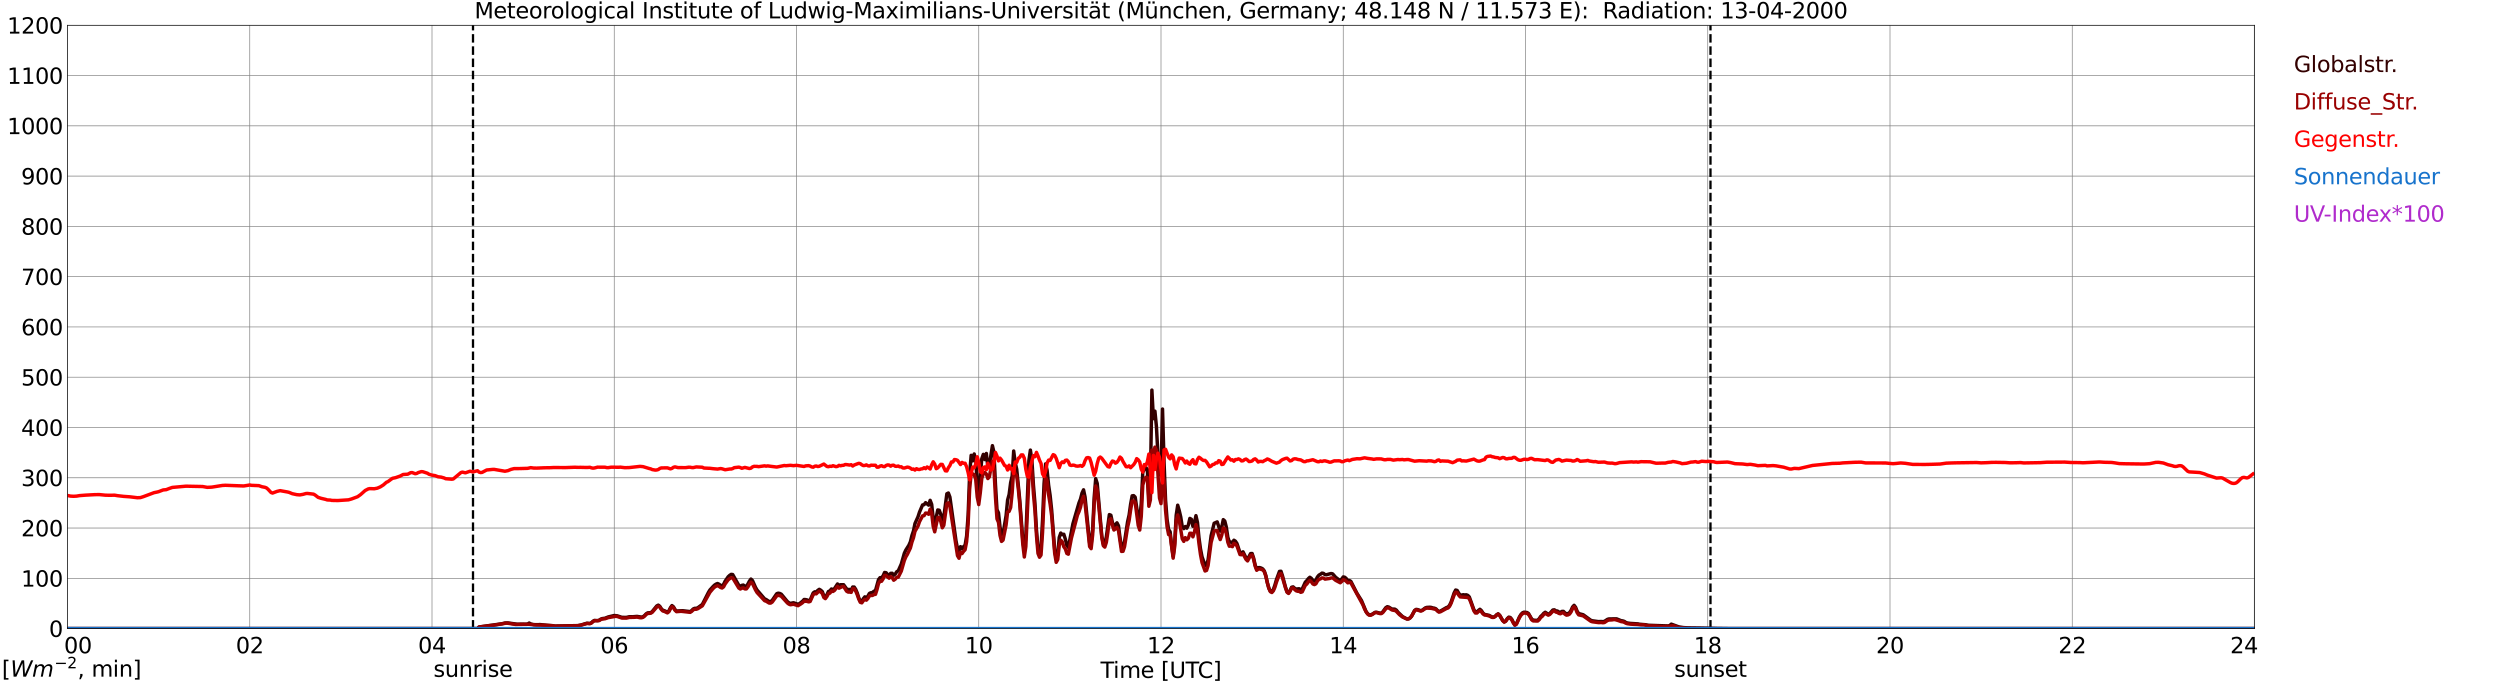 <?xml version="1.0" encoding="utf-8" standalone="no"?>
<!DOCTYPE svg PUBLIC "-//W3C//DTD SVG 1.1//EN"
  "http://www.w3.org/Graphics/SVG/1.1/DTD/svg11.dtd">
<svg xmlns:xlink="http://www.w3.org/1999/xlink" width="1085.4pt" height="296.64pt" viewBox="0 0 1085.4 296.64" xmlns="http://www.w3.org/2000/svg" version="1.1">
 <defs>
  <style type="text/css">*{stroke-linejoin: round; stroke-linecap: butt}</style>
 </defs>
 <g id="figure_1">
  <g id="patch_1">
   <path d="M 0 296.64 
L 1085.4 296.64 
L 1085.4 0 
L 0 0 
z
" style="fill: #ffffff"/>
  </g>
  <g id="axes_1">
   <g id="patch_2">
    <path d="M 29.306 272.909 
L 978.814 272.909 
L 978.814 10.976 
L 29.306 10.976 
z
" style="fill: #ffffff"/>
   </g>
   <g id="patch_3">
    <path d="M 978.814 272.909 
L 978.814 272.909 
L 978.814 10.976 
L 978.814 10.976 
z
" clip-path="url(#p37e7eb722f)" style="fill: #d3d3d3; opacity: 0.25; stroke: #d3d3d3; stroke-linejoin: miter"/>
   </g>
   <g id="matplotlib.axis_1">
    <g id="xtick_1">
     <g id="line2d_1">
      <path d="M 29.306 272.909 
L 29.306 10.976 
" clip-path="url(#p37e7eb722f)" style="fill: none; stroke: #808080; stroke-width: 0.3; stroke-linecap: square"/>
     </g>
     <g id="line2d_2"/>
     <g id="text_1">
      <!--    00 -->
      <g transform="translate(18.733 283.627) scale(0.095 -0.095)">
       <defs>
        <path id="DejaVuSans-20" transform="scale(0.016)"/>
        <path id="DejaVuSans-30" d="M 2034 4250 
Q 1547 4250 1301 3770 
Q 1056 3291 1056 2328 
Q 1056 1369 1301 889 
Q 1547 409 2034 409 
Q 2525 409 2770 889 
Q 3016 1369 3016 2328 
Q 3016 3291 2770 3770 
Q 2525 4250 2034 4250 
z
M 2034 4750 
Q 2819 4750 3233 4129 
Q 3647 3509 3647 2328 
Q 3647 1150 3233 529 
Q 2819 -91 2034 -91 
Q 1250 -91 836 529 
Q 422 1150 422 2328 
Q 422 3509 836 4129 
Q 1250 4750 2034 4750 
z
" transform="scale(0.016)"/>
       </defs>
       <use xlink:href="#DejaVuSans-20"/>
       <use xlink:href="#DejaVuSans-20" transform="translate(31.787 0)"/>
       <use xlink:href="#DejaVuSans-20" transform="translate(63.574 0)"/>
       <use xlink:href="#DejaVuSans-30" transform="translate(95.361 0)"/>
       <use xlink:href="#DejaVuSans-30" transform="translate(158.984 0)"/>
      </g>
     </g>
    </g>
    <g id="xtick_2">
     <g id="line2d_3">
      <path d="M 108.431 272.909 
L 108.431 10.976 
" clip-path="url(#p37e7eb722f)" style="fill: none; stroke: #808080; stroke-width: 0.3; stroke-linecap: square"/>
     </g>
     <g id="line2d_4"/>
     <g id="text_2">
      <!-- 02 -->
      <g transform="translate(102.387 283.627) scale(0.095 -0.095)">
       <defs>
        <path id="DejaVuSans-32" d="M 1228 531 
L 3431 531 
L 3431 0 
L 469 0 
L 469 531 
Q 828 903 1448 1529 
Q 2069 2156 2228 2338 
Q 2531 2678 2651 2914 
Q 2772 3150 2772 3378 
Q 2772 3750 2511 3984 
Q 2250 4219 1831 4219 
Q 1534 4219 1204 4116 
Q 875 4013 500 3803 
L 500 4441 
Q 881 4594 1212 4672 
Q 1544 4750 1819 4750 
Q 2544 4750 2975 4387 
Q 3406 4025 3406 3419 
Q 3406 3131 3298 2873 
Q 3191 2616 2906 2266 
Q 2828 2175 2409 1742 
Q 1991 1309 1228 531 
z
" transform="scale(0.016)"/>
       </defs>
       <use xlink:href="#DejaVuSans-30"/>
       <use xlink:href="#DejaVuSans-32" transform="translate(63.623 0)"/>
      </g>
     </g>
    </g>
    <g id="xtick_3">
     <g id="line2d_5">
      <path d="M 187.557 272.909 
L 187.557 10.976 
" clip-path="url(#p37e7eb722f)" style="fill: none; stroke: #808080; stroke-width: 0.3; stroke-linecap: square"/>
     </g>
     <g id="line2d_6"/>
     <g id="text_3">
      <!-- 04 -->
      <g transform="translate(181.513 283.627) scale(0.095 -0.095)">
       <defs>
        <path id="DejaVuSans-34" d="M 2419 4116 
L 825 1625 
L 2419 1625 
L 2419 4116 
z
M 2253 4666 
L 3047 4666 
L 3047 1625 
L 3713 1625 
L 3713 1100 
L 3047 1100 
L 3047 0 
L 2419 0 
L 2419 1100 
L 313 1100 
L 313 1709 
L 2253 4666 
z
" transform="scale(0.016)"/>
       </defs>
       <use xlink:href="#DejaVuSans-30"/>
       <use xlink:href="#DejaVuSans-34" transform="translate(63.623 0)"/>
      </g>
     </g>
    </g>
    <g id="xtick_4">
     <g id="line2d_7">
      <path d="M 266.683 272.909 
L 266.683 10.976 
" clip-path="url(#p37e7eb722f)" style="fill: none; stroke: #808080; stroke-width: 0.3; stroke-linecap: square"/>
     </g>
     <g id="line2d_8"/>
     <g id="text_4">
      <!-- 06 -->
      <g transform="translate(260.638 283.627) scale(0.095 -0.095)">
       <defs>
        <path id="DejaVuSans-36" d="M 2113 2584 
Q 1688 2584 1439 2293 
Q 1191 2003 1191 1497 
Q 1191 994 1439 701 
Q 1688 409 2113 409 
Q 2538 409 2786 701 
Q 3034 994 3034 1497 
Q 3034 2003 2786 2293 
Q 2538 2584 2113 2584 
z
M 3366 4563 
L 3366 3988 
Q 3128 4100 2886 4159 
Q 2644 4219 2406 4219 
Q 1781 4219 1451 3797 
Q 1122 3375 1075 2522 
Q 1259 2794 1537 2939 
Q 1816 3084 2150 3084 
Q 2853 3084 3261 2657 
Q 3669 2231 3669 1497 
Q 3669 778 3244 343 
Q 2819 -91 2113 -91 
Q 1303 -91 875 529 
Q 447 1150 447 2328 
Q 447 3434 972 4092 
Q 1497 4750 2381 4750 
Q 2619 4750 2861 4703 
Q 3103 4656 3366 4563 
z
" transform="scale(0.016)"/>
       </defs>
       <use xlink:href="#DejaVuSans-30"/>
       <use xlink:href="#DejaVuSans-36" transform="translate(63.623 0)"/>
      </g>
     </g>
    </g>
    <g id="xtick_5">
     <g id="line2d_9">
      <path d="M 345.808 272.909 
L 345.808 10.976 
" clip-path="url(#p37e7eb722f)" style="fill: none; stroke: #808080; stroke-width: 0.3; stroke-linecap: square"/>
     </g>
     <g id="line2d_10"/>
     <g id="text_5">
      <!-- 08 -->
      <g transform="translate(339.764 283.627) scale(0.095 -0.095)">
       <defs>
        <path id="DejaVuSans-38" d="M 2034 2216 
Q 1584 2216 1326 1975 
Q 1069 1734 1069 1313 
Q 1069 891 1326 650 
Q 1584 409 2034 409 
Q 2484 409 2743 651 
Q 3003 894 3003 1313 
Q 3003 1734 2745 1975 
Q 2488 2216 2034 2216 
z
M 1403 2484 
Q 997 2584 770 2862 
Q 544 3141 544 3541 
Q 544 4100 942 4425 
Q 1341 4750 2034 4750 
Q 2731 4750 3128 4425 
Q 3525 4100 3525 3541 
Q 3525 3141 3298 2862 
Q 3072 2584 2669 2484 
Q 3125 2378 3379 2068 
Q 3634 1759 3634 1313 
Q 3634 634 3220 271 
Q 2806 -91 2034 -91 
Q 1263 -91 848 271 
Q 434 634 434 1313 
Q 434 1759 690 2068 
Q 947 2378 1403 2484 
z
M 1172 3481 
Q 1172 3119 1398 2916 
Q 1625 2713 2034 2713 
Q 2441 2713 2670 2916 
Q 2900 3119 2900 3481 
Q 2900 3844 2670 4047 
Q 2441 4250 2034 4250 
Q 1625 4250 1398 4047 
Q 1172 3844 1172 3481 
z
" transform="scale(0.016)"/>
       </defs>
       <use xlink:href="#DejaVuSans-30"/>
       <use xlink:href="#DejaVuSans-38" transform="translate(63.623 0)"/>
      </g>
     </g>
    </g>
    <g id="xtick_6">
     <g id="line2d_11">
      <path d="M 424.934 272.909 
L 424.934 10.976 
" clip-path="url(#p37e7eb722f)" style="fill: none; stroke: #808080; stroke-width: 0.3; stroke-linecap: square"/>
     </g>
     <g id="line2d_12"/>
     <g id="text_6">
      <!-- 10 -->
      <g transform="translate(418.89 283.627) scale(0.095 -0.095)">
       <defs>
        <path id="DejaVuSans-31" d="M 794 531 
L 1825 531 
L 1825 4091 
L 703 3866 
L 703 4441 
L 1819 4666 
L 2450 4666 
L 2450 531 
L 3481 531 
L 3481 0 
L 794 0 
L 794 531 
z
" transform="scale(0.016)"/>
       </defs>
       <use xlink:href="#DejaVuSans-31"/>
       <use xlink:href="#DejaVuSans-30" transform="translate(63.623 0)"/>
      </g>
     </g>
    </g>
    <g id="xtick_7">
     <g id="line2d_13">
      <path d="M 504.06 272.909 
L 504.06 10.976 
" clip-path="url(#p37e7eb722f)" style="fill: none; stroke: #808080; stroke-width: 0.3; stroke-linecap: square"/>
     </g>
     <g id="line2d_14"/>
     <g id="text_7">
      <!-- 12 -->
      <g transform="translate(498.015 283.627) scale(0.095 -0.095)">
       <use xlink:href="#DejaVuSans-31"/>
       <use xlink:href="#DejaVuSans-32" transform="translate(63.623 0)"/>
      </g>
     </g>
    </g>
    <g id="xtick_8">
     <g id="line2d_15">
      <path d="M 583.185 272.909 
L 583.185 10.976 
" clip-path="url(#p37e7eb722f)" style="fill: none; stroke: #808080; stroke-width: 0.3; stroke-linecap: square"/>
     </g>
     <g id="line2d_16"/>
     <g id="text_8">
      <!-- 14 -->
      <g transform="translate(577.141 283.627) scale(0.095 -0.095)">
       <use xlink:href="#DejaVuSans-31"/>
       <use xlink:href="#DejaVuSans-34" transform="translate(63.623 0)"/>
      </g>
     </g>
    </g>
    <g id="xtick_9">
     <g id="line2d_17">
      <path d="M 662.311 272.909 
L 662.311 10.976 
" clip-path="url(#p37e7eb722f)" style="fill: none; stroke: #808080; stroke-width: 0.3; stroke-linecap: square"/>
     </g>
     <g id="line2d_18"/>
     <g id="text_9">
      <!-- 16 -->
      <g transform="translate(656.267 283.627) scale(0.095 -0.095)">
       <use xlink:href="#DejaVuSans-31"/>
       <use xlink:href="#DejaVuSans-36" transform="translate(63.623 0)"/>
      </g>
     </g>
    </g>
    <g id="xtick_10">
     <g id="line2d_19">
      <path d="M 741.437 272.909 
L 741.437 10.976 
" clip-path="url(#p37e7eb722f)" style="fill: none; stroke: #808080; stroke-width: 0.3; stroke-linecap: square"/>
     </g>
     <g id="line2d_20"/>
     <g id="text_10">
      <!-- 18 -->
      <g transform="translate(735.392 283.627) scale(0.095 -0.095)">
       <use xlink:href="#DejaVuSans-31"/>
       <use xlink:href="#DejaVuSans-38" transform="translate(63.623 0)"/>
      </g>
     </g>
    </g>
    <g id="xtick_11">
     <g id="line2d_21">
      <path d="M 820.562 272.909 
L 820.562 10.976 
" clip-path="url(#p37e7eb722f)" style="fill: none; stroke: #808080; stroke-width: 0.3; stroke-linecap: square"/>
     </g>
     <g id="line2d_22"/>
     <g id="text_11">
      <!-- 20 -->
      <g transform="translate(814.518 283.627) scale(0.095 -0.095)">
       <use xlink:href="#DejaVuSans-32"/>
       <use xlink:href="#DejaVuSans-30" transform="translate(63.623 0)"/>
      </g>
     </g>
    </g>
    <g id="xtick_12">
     <g id="line2d_23">
      <path d="M 899.688 272.909 
L 899.688 10.976 
" clip-path="url(#p37e7eb722f)" style="fill: none; stroke: #808080; stroke-width: 0.3; stroke-linecap: square"/>
     </g>
     <g id="line2d_24"/>
     <g id="text_12">
      <!-- 22 -->
      <g transform="translate(893.644 283.627) scale(0.095 -0.095)">
       <use xlink:href="#DejaVuSans-32"/>
       <use xlink:href="#DejaVuSans-32" transform="translate(63.623 0)"/>
      </g>
     </g>
    </g>
    <g id="xtick_13">
     <g id="line2d_25">
      <path d="M 978.814 272.909 
L 978.814 10.976 
" clip-path="url(#p37e7eb722f)" style="fill: none; stroke: #808080; stroke-width: 0.3; stroke-linecap: square"/>
     </g>
     <g id="line2d_26"/>
     <g id="text_13">
      <!-- 24    -->
      <g transform="translate(968.241 283.627) scale(0.095 -0.095)">
       <use xlink:href="#DejaVuSans-32"/>
       <use xlink:href="#DejaVuSans-34" transform="translate(63.623 0)"/>
       <use xlink:href="#DejaVuSans-20" transform="translate(127.246 0)"/>
       <use xlink:href="#DejaVuSans-20" transform="translate(159.033 0)"/>
       <use xlink:href="#DejaVuSans-20" transform="translate(190.82 0)"/>
      </g>
     </g>
    </g>
    <g id="text_14">
     <!-- Time [UTC] -->
     <g transform="translate(477.806 294.322) scale(0.095 -0.095)">
      <defs>
       <path id="DejaVuSans-54" d="M -19 4666 
L 3928 4666 
L 3928 4134 
L 2272 4134 
L 2272 0 
L 1638 0 
L 1638 4134 
L -19 4134 
L -19 4666 
z
" transform="scale(0.016)"/>
       <path id="DejaVuSans-69" d="M 603 3500 
L 1178 3500 
L 1178 0 
L 603 0 
L 603 3500 
z
M 603 4863 
L 1178 4863 
L 1178 4134 
L 603 4134 
L 603 4863 
z
" transform="scale(0.016)"/>
       <path id="DejaVuSans-6d" d="M 3328 2828 
Q 3544 3216 3844 3400 
Q 4144 3584 4550 3584 
Q 5097 3584 5394 3201 
Q 5691 2819 5691 2113 
L 5691 0 
L 5113 0 
L 5113 2094 
Q 5113 2597 4934 2840 
Q 4756 3084 4391 3084 
Q 3944 3084 3684 2787 
Q 3425 2491 3425 1978 
L 3425 0 
L 2847 0 
L 2847 2094 
Q 2847 2600 2669 2842 
Q 2491 3084 2119 3084 
Q 1678 3084 1418 2786 
Q 1159 2488 1159 1978 
L 1159 0 
L 581 0 
L 581 3500 
L 1159 3500 
L 1159 2956 
Q 1356 3278 1631 3431 
Q 1906 3584 2284 3584 
Q 2666 3584 2933 3390 
Q 3200 3197 3328 2828 
z
" transform="scale(0.016)"/>
       <path id="DejaVuSans-65" d="M 3597 1894 
L 3597 1613 
L 953 1613 
Q 991 1019 1311 708 
Q 1631 397 2203 397 
Q 2534 397 2845 478 
Q 3156 559 3463 722 
L 3463 178 
Q 3153 47 2828 -22 
Q 2503 -91 2169 -91 
Q 1331 -91 842 396 
Q 353 884 353 1716 
Q 353 2575 817 3079 
Q 1281 3584 2069 3584 
Q 2775 3584 3186 3129 
Q 3597 2675 3597 1894 
z
M 3022 2063 
Q 3016 2534 2758 2815 
Q 2500 3097 2075 3097 
Q 1594 3097 1305 2825 
Q 1016 2553 972 2059 
L 3022 2063 
z
" transform="scale(0.016)"/>
       <path id="DejaVuSans-5b" d="M 550 4863 
L 1875 4863 
L 1875 4416 
L 1125 4416 
L 1125 -397 
L 1875 -397 
L 1875 -844 
L 550 -844 
L 550 4863 
z
" transform="scale(0.016)"/>
       <path id="DejaVuSans-55" d="M 556 4666 
L 1191 4666 
L 1191 1831 
Q 1191 1081 1462 751 
Q 1734 422 2344 422 
Q 2950 422 3222 751 
Q 3494 1081 3494 1831 
L 3494 4666 
L 4128 4666 
L 4128 1753 
Q 4128 841 3676 375 
Q 3225 -91 2344 -91 
Q 1459 -91 1007 375 
Q 556 841 556 1753 
L 556 4666 
z
" transform="scale(0.016)"/>
       <path id="DejaVuSans-43" d="M 4122 4306 
L 4122 3641 
Q 3803 3938 3442 4084 
Q 3081 4231 2675 4231 
Q 1875 4231 1450 3742 
Q 1025 3253 1025 2328 
Q 1025 1406 1450 917 
Q 1875 428 2675 428 
Q 3081 428 3442 575 
Q 3803 722 4122 1019 
L 4122 359 
Q 3791 134 3420 21 
Q 3050 -91 2638 -91 
Q 1578 -91 968 557 
Q 359 1206 359 2328 
Q 359 3453 968 4101 
Q 1578 4750 2638 4750 
Q 3056 4750 3426 4639 
Q 3797 4528 4122 4306 
z
" transform="scale(0.016)"/>
       <path id="DejaVuSans-5d" d="M 1947 4863 
L 1947 -844 
L 622 -844 
L 622 -397 
L 1369 -397 
L 1369 4416 
L 622 4416 
L 622 4863 
L 1947 4863 
z
" transform="scale(0.016)"/>
      </defs>
      <use xlink:href="#DejaVuSans-54"/>
      <use xlink:href="#DejaVuSans-69" transform="translate(57.959 0)"/>
      <use xlink:href="#DejaVuSans-6d" transform="translate(85.742 0)"/>
      <use xlink:href="#DejaVuSans-65" transform="translate(183.154 0)"/>
      <use xlink:href="#DejaVuSans-20" transform="translate(244.678 0)"/>
      <use xlink:href="#DejaVuSans-5b" transform="translate(276.465 0)"/>
      <use xlink:href="#DejaVuSans-55" transform="translate(315.479 0)"/>
      <use xlink:href="#DejaVuSans-54" transform="translate(388.672 0)"/>
      <use xlink:href="#DejaVuSans-43" transform="translate(443.881 0)"/>
      <use xlink:href="#DejaVuSans-5d" transform="translate(513.705 0)"/>
     </g>
    </g>
   </g>
   <g id="matplotlib.axis_2">
    <g id="ytick_1">
     <g id="line2d_27">
      <path d="M 29.306 272.909 
L 978.814 272.909 
" clip-path="url(#p37e7eb722f)" style="fill: none; stroke: #808080; stroke-width: 0.3; stroke-linecap: square"/>
     </g>
     <g id="line2d_28"/>
     <g id="text_15">
      <!-- 0 -->
      <g transform="translate(21.261 276.518) scale(0.095 -0.095)">
       <use xlink:href="#DejaVuSans-30"/>
      </g>
     </g>
    </g>
    <g id="ytick_2">
     <g id="line2d_29">
      <path d="M 29.306 251.081 
L 978.814 251.081 
" clip-path="url(#p37e7eb722f)" style="fill: none; stroke: #808080; stroke-width: 0.3; stroke-linecap: square"/>
     </g>
     <g id="line2d_30"/>
     <g id="text_16">
      <!-- 100 -->
      <g transform="translate(9.173 254.69) scale(0.095 -0.095)">
       <use xlink:href="#DejaVuSans-31"/>
       <use xlink:href="#DejaVuSans-30" transform="translate(63.623 0)"/>
       <use xlink:href="#DejaVuSans-30" transform="translate(127.246 0)"/>
      </g>
     </g>
    </g>
    <g id="ytick_3">
     <g id="line2d_31">
      <path d="M 29.306 229.253 
L 978.814 229.253 
" clip-path="url(#p37e7eb722f)" style="fill: none; stroke: #808080; stroke-width: 0.3; stroke-linecap: square"/>
     </g>
     <g id="line2d_32"/>
     <g id="text_17">
      <!-- 200 -->
      <g transform="translate(9.173 232.863) scale(0.095 -0.095)">
       <use xlink:href="#DejaVuSans-32"/>
       <use xlink:href="#DejaVuSans-30" transform="translate(63.623 0)"/>
       <use xlink:href="#DejaVuSans-30" transform="translate(127.246 0)"/>
      </g>
     </g>
    </g>
    <g id="ytick_4">
     <g id="line2d_33">
      <path d="M 29.306 207.426 
L 978.814 207.426 
" clip-path="url(#p37e7eb722f)" style="fill: none; stroke: #808080; stroke-width: 0.3; stroke-linecap: square"/>
     </g>
     <g id="line2d_34"/>
     <g id="text_18">
      <!-- 300 -->
      <g transform="translate(9.173 211.035) scale(0.095 -0.095)">
       <defs>
        <path id="DejaVuSans-33" d="M 2597 2516 
Q 3050 2419 3304 2112 
Q 3559 1806 3559 1356 
Q 3559 666 3084 287 
Q 2609 -91 1734 -91 
Q 1441 -91 1130 -33 
Q 819 25 488 141 
L 488 750 
Q 750 597 1062 519 
Q 1375 441 1716 441 
Q 2309 441 2620 675 
Q 2931 909 2931 1356 
Q 2931 1769 2642 2001 
Q 2353 2234 1838 2234 
L 1294 2234 
L 1294 2753 
L 1863 2753 
Q 2328 2753 2575 2939 
Q 2822 3125 2822 3475 
Q 2822 3834 2567 4026 
Q 2313 4219 1838 4219 
Q 1578 4219 1281 4162 
Q 984 4106 628 3988 
L 628 4550 
Q 988 4650 1302 4700 
Q 1616 4750 1894 4750 
Q 2613 4750 3031 4423 
Q 3450 4097 3450 3541 
Q 3450 3153 3228 2886 
Q 3006 2619 2597 2516 
z
" transform="scale(0.016)"/>
       </defs>
       <use xlink:href="#DejaVuSans-33"/>
       <use xlink:href="#DejaVuSans-30" transform="translate(63.623 0)"/>
       <use xlink:href="#DejaVuSans-30" transform="translate(127.246 0)"/>
      </g>
     </g>
    </g>
    <g id="ytick_5">
     <g id="line2d_35">
      <path d="M 29.306 185.598 
L 978.814 185.598 
" clip-path="url(#p37e7eb722f)" style="fill: none; stroke: #808080; stroke-width: 0.3; stroke-linecap: square"/>
     </g>
     <g id="line2d_36"/>
     <g id="text_19">
      <!-- 400 -->
      <g transform="translate(9.173 189.207) scale(0.095 -0.095)">
       <use xlink:href="#DejaVuSans-34"/>
       <use xlink:href="#DejaVuSans-30" transform="translate(63.623 0)"/>
       <use xlink:href="#DejaVuSans-30" transform="translate(127.246 0)"/>
      </g>
     </g>
    </g>
    <g id="ytick_6">
     <g id="line2d_37">
      <path d="M 29.306 163.77 
L 978.814 163.77 
" clip-path="url(#p37e7eb722f)" style="fill: none; stroke: #808080; stroke-width: 0.3; stroke-linecap: square"/>
     </g>
     <g id="line2d_38"/>
     <g id="text_20">
      <!-- 500 -->
      <g transform="translate(9.173 167.379) scale(0.095 -0.095)">
       <defs>
        <path id="DejaVuSans-35" d="M 691 4666 
L 3169 4666 
L 3169 4134 
L 1269 4134 
L 1269 2991 
Q 1406 3038 1543 3061 
Q 1681 3084 1819 3084 
Q 2600 3084 3056 2656 
Q 3513 2228 3513 1497 
Q 3513 744 3044 326 
Q 2575 -91 1722 -91 
Q 1428 -91 1123 -41 
Q 819 9 494 109 
L 494 744 
Q 775 591 1075 516 
Q 1375 441 1709 441 
Q 2250 441 2565 725 
Q 2881 1009 2881 1497 
Q 2881 1984 2565 2268 
Q 2250 2553 1709 2553 
Q 1456 2553 1204 2497 
Q 953 2441 691 2322 
L 691 4666 
z
" transform="scale(0.016)"/>
       </defs>
       <use xlink:href="#DejaVuSans-35"/>
       <use xlink:href="#DejaVuSans-30" transform="translate(63.623 0)"/>
       <use xlink:href="#DejaVuSans-30" transform="translate(127.246 0)"/>
      </g>
     </g>
    </g>
    <g id="ytick_7">
     <g id="line2d_39">
      <path d="M 29.306 141.942 
L 978.814 141.942 
" clip-path="url(#p37e7eb722f)" style="fill: none; stroke: #808080; stroke-width: 0.3; stroke-linecap: square"/>
     </g>
     <g id="line2d_40"/>
     <g id="text_21">
      <!-- 600 -->
      <g transform="translate(9.173 145.551) scale(0.095 -0.095)">
       <use xlink:href="#DejaVuSans-36"/>
       <use xlink:href="#DejaVuSans-30" transform="translate(63.623 0)"/>
       <use xlink:href="#DejaVuSans-30" transform="translate(127.246 0)"/>
      </g>
     </g>
    </g>
    <g id="ytick_8">
     <g id="line2d_41">
      <path d="M 29.306 120.114 
L 978.814 120.114 
" clip-path="url(#p37e7eb722f)" style="fill: none; stroke: #808080; stroke-width: 0.3; stroke-linecap: square"/>
     </g>
     <g id="line2d_42"/>
     <g id="text_22">
      <!-- 700 -->
      <g transform="translate(9.173 123.724) scale(0.095 -0.095)">
       <defs>
        <path id="DejaVuSans-37" d="M 525 4666 
L 3525 4666 
L 3525 4397 
L 1831 0 
L 1172 0 
L 2766 4134 
L 525 4134 
L 525 4666 
z
" transform="scale(0.016)"/>
       </defs>
       <use xlink:href="#DejaVuSans-37"/>
       <use xlink:href="#DejaVuSans-30" transform="translate(63.623 0)"/>
       <use xlink:href="#DejaVuSans-30" transform="translate(127.246 0)"/>
      </g>
     </g>
    </g>
    <g id="ytick_9">
     <g id="line2d_43">
      <path d="M 29.306 98.287 
L 978.814 98.287 
" clip-path="url(#p37e7eb722f)" style="fill: none; stroke: #808080; stroke-width: 0.3; stroke-linecap: square"/>
     </g>
     <g id="line2d_44"/>
     <g id="text_23">
      <!-- 800 -->
      <g transform="translate(9.173 101.896) scale(0.095 -0.095)">
       <use xlink:href="#DejaVuSans-38"/>
       <use xlink:href="#DejaVuSans-30" transform="translate(63.623 0)"/>
       <use xlink:href="#DejaVuSans-30" transform="translate(127.246 0)"/>
      </g>
     </g>
    </g>
    <g id="ytick_10">
     <g id="line2d_45">
      <path d="M 29.306 76.459 
L 978.814 76.459 
" clip-path="url(#p37e7eb722f)" style="fill: none; stroke: #808080; stroke-width: 0.3; stroke-linecap: square"/>
     </g>
     <g id="line2d_46"/>
     <g id="text_24">
      <!-- 900 -->
      <g transform="translate(9.173 80.068) scale(0.095 -0.095)">
       <defs>
        <path id="DejaVuSans-39" d="M 703 97 
L 703 672 
Q 941 559 1184 500 
Q 1428 441 1663 441 
Q 2288 441 2617 861 
Q 2947 1281 2994 2138 
Q 2813 1869 2534 1725 
Q 2256 1581 1919 1581 
Q 1219 1581 811 2004 
Q 403 2428 403 3163 
Q 403 3881 828 4315 
Q 1253 4750 1959 4750 
Q 2769 4750 3195 4129 
Q 3622 3509 3622 2328 
Q 3622 1225 3098 567 
Q 2575 -91 1691 -91 
Q 1453 -91 1209 -44 
Q 966 3 703 97 
z
M 1959 2075 
Q 2384 2075 2632 2365 
Q 2881 2656 2881 3163 
Q 2881 3666 2632 3958 
Q 2384 4250 1959 4250 
Q 1534 4250 1286 3958 
Q 1038 3666 1038 3163 
Q 1038 2656 1286 2365 
Q 1534 2075 1959 2075 
z
" transform="scale(0.016)"/>
       </defs>
       <use xlink:href="#DejaVuSans-39"/>
       <use xlink:href="#DejaVuSans-30" transform="translate(63.623 0)"/>
       <use xlink:href="#DejaVuSans-30" transform="translate(127.246 0)"/>
      </g>
     </g>
    </g>
    <g id="ytick_11">
     <g id="line2d_47">
      <path d="M 29.306 54.631 
L 978.814 54.631 
" clip-path="url(#p37e7eb722f)" style="fill: none; stroke: #808080; stroke-width: 0.3; stroke-linecap: square"/>
     </g>
     <g id="line2d_48"/>
     <g id="text_25">
      <!-- 1000 -->
      <g transform="translate(3.128 58.24) scale(0.095 -0.095)">
       <use xlink:href="#DejaVuSans-31"/>
       <use xlink:href="#DejaVuSans-30" transform="translate(63.623 0)"/>
       <use xlink:href="#DejaVuSans-30" transform="translate(127.246 0)"/>
       <use xlink:href="#DejaVuSans-30" transform="translate(190.869 0)"/>
      </g>
     </g>
    </g>
    <g id="ytick_12">
     <g id="line2d_49">
      <path d="M 29.306 32.803 
L 978.814 32.803 
" clip-path="url(#p37e7eb722f)" style="fill: none; stroke: #808080; stroke-width: 0.3; stroke-linecap: square"/>
     </g>
     <g id="line2d_50"/>
     <g id="text_26">
      <!-- 1100 -->
      <g transform="translate(3.128 36.413) scale(0.095 -0.095)">
       <use xlink:href="#DejaVuSans-31"/>
       <use xlink:href="#DejaVuSans-31" transform="translate(63.623 0)"/>
       <use xlink:href="#DejaVuSans-30" transform="translate(127.246 0)"/>
       <use xlink:href="#DejaVuSans-30" transform="translate(190.869 0)"/>
      </g>
     </g>
    </g>
    <g id="ytick_13">
     <g id="line2d_51">
      <path d="M 29.306 10.976 
L 978.814 10.976 
" clip-path="url(#p37e7eb722f)" style="fill: none; stroke: #808080; stroke-width: 0.3; stroke-linecap: square"/>
     </g>
     <g id="line2d_52"/>
     <g id="text_27">
      <!-- 1200 -->
      <g transform="translate(3.128 14.585) scale(0.095 -0.095)">
       <use xlink:href="#DejaVuSans-31"/>
       <use xlink:href="#DejaVuSans-32" transform="translate(63.623 0)"/>
       <use xlink:href="#DejaVuSans-30" transform="translate(127.246 0)"/>
       <use xlink:href="#DejaVuSans-30" transform="translate(190.869 0)"/>
      </g>
     </g>
    </g>
   </g>
   <g id="line2d_53">
    <path d="M 205.36 272.909 
L 205.36 10.976 
" clip-path="url(#p37e7eb722f)" style="fill: none; stroke-dasharray: 3.7,1.6; stroke-dashoffset: 0; stroke: #000000"/>
   </g>
   <g id="line2d_54">
    <path d="M 742.624 272.909 
L 742.624 10.976 
" clip-path="url(#p37e7eb722f)" style="fill: none; stroke-dasharray: 3.7,1.6; stroke-dashoffset: 0; stroke: #000000"/>
   </g>
   <g id="line2d_55">
    <path d="M 29.306 272.909 
L 207.339 272.909 
L 207.998 272.208 
L 217.889 270.822 
L 219.207 270.486 
L 220.526 270.447 
L 224.482 270.999 
L 226.461 270.977 
L 228.439 270.992 
L 229.098 270.922 
L 229.757 270.499 
L 230.417 270.89 
L 231.736 271.18 
L 233.714 271.215 
L 234.373 271.154 
L 237.67 271.486 
L 239.648 271.61 
L 240.967 271.809 
L 250.858 271.61 
L 252.176 271.366 
L 254.814 270.573 
L 256.133 270.68 
L 256.792 270.366 
L 257.451 269.731 
L 258.111 269.347 
L 259.43 269.464 
L 260.089 269.296 
L 260.748 268.86 
L 261.408 268.583 
L 262.726 268.399 
L 264.045 267.858 
L 266.683 267.227 
L 268.002 267.373 
L 269.98 268.024 
L 271.958 268.046 
L 273.277 267.751 
L 274.595 267.777 
L 276.573 267.616 
L 278.552 267.928 
L 279.211 267.744 
L 279.87 267.216 
L 280.53 266.509 
L 281.189 266.09 
L 282.508 265.992 
L 283.167 265.514 
L 285.145 263.078 
L 285.805 262.733 
L 286.464 263.239 
L 287.124 264.302 
L 287.783 264.953 
L 288.442 265.14 
L 289.761 265.778 
L 290.42 265.191 
L 291.08 263.831 
L 291.739 262.925 
L 292.399 263.466 
L 293.058 264.632 
L 293.717 265.282 
L 296.355 265.145 
L 299.652 265.531 
L 300.311 265.07 
L 300.971 264.394 
L 301.63 264.11 
L 302.289 264.106 
L 302.949 263.874 
L 304.927 262.425 
L 307.564 257.228 
L 308.224 256.136 
L 309.543 254.698 
L 310.202 254.047 
L 310.861 253.609 
L 311.521 253.334 
L 312.18 253.641 
L 312.839 254.141 
L 313.499 254.303 
L 314.158 253.705 
L 314.818 252.347 
L 316.136 250.413 
L 316.796 249.8 
L 317.455 249.365 
L 318.114 249.446 
L 320.752 254.119 
L 321.411 254.528 
L 322.071 254.146 
L 322.73 254.01 
L 323.39 254.53 
L 324.049 254.495 
L 324.708 253.558 
L 325.368 252.306 
L 326.027 251.408 
L 326.686 252.031 
L 328.005 255.001 
L 328.665 256.163 
L 331.961 260.006 
L 332.621 260.292 
L 333.94 261.176 
L 334.599 261.163 
L 335.258 260.663 
L 337.236 257.745 
L 337.896 257.536 
L 338.555 257.658 
L 339.215 257.985 
L 341.852 261.185 
L 342.512 261.707 
L 343.171 261.969 
L 344.49 261.694 
L 346.468 262.34 
L 347.127 262.071 
L 348.446 261.008 
L 349.105 260.279 
L 349.765 260.319 
L 350.424 260.471 
L 351.083 260.749 
L 351.743 260.502 
L 353.062 257.435 
L 353.721 256.944 
L 354.38 257.02 
L 355.04 256.333 
L 355.699 255.866 
L 356.359 256.259 
L 357.018 256.87 
L 357.677 258.697 
L 358.337 259.258 
L 358.996 258.271 
L 359.655 256.826 
L 360.315 256.531 
L 360.974 255.719 
L 361.634 255.968 
L 362.293 255.56 
L 363.612 253.534 
L 364.271 254.115 
L 364.93 253.864 
L 366.249 253.858 
L 367.568 255.663 
L 368.227 255.955 
L 368.887 255.916 
L 369.546 256.241 
L 370.206 254.859 
L 370.865 254.877 
L 371.524 255.89 
L 372.184 257.477 
L 372.843 259.548 
L 373.502 261.037 
L 374.162 261.054 
L 374.821 259.945 
L 375.481 259.125 
L 376.14 259.461 
L 376.799 258.839 
L 377.459 257.629 
L 378.118 257.341 
L 378.777 257.26 
L 379.437 256.684 
L 380.096 256.446 
L 381.415 251.644 
L 382.074 250.793 
L 382.734 250.847 
L 383.393 250.02 
L 384.053 248.549 
L 384.712 248.656 
L 385.371 249.405 
L 386.031 249.953 
L 386.69 248.924 
L 387.349 248.892 
L 388.009 249.756 
L 388.668 249.254 
L 389.328 248.213 
L 389.987 247.833 
L 391.306 244.873 
L 392.624 240.191 
L 393.284 238.783 
L 394.603 236.707 
L 395.262 235.197 
L 395.921 232.501 
L 396.581 230.556 
L 397.24 227.306 
L 398.559 224.368 
L 399.218 222.325 
L 400.537 219.226 
L 401.196 219.112 
L 401.856 218.239 
L 403.175 219.309 
L 403.834 217.224 
L 404.493 218.955 
L 405.153 224.958 
L 405.812 227.754 
L 407.131 221.408 
L 407.79 221.539 
L 408.45 223.345 
L 409.109 225.885 
L 409.768 224.349 
L 411.087 214.38 
L 411.746 214.042 
L 412.406 215.801 
L 415.043 234.741 
L 415.703 238.144 
L 416.362 239.499 
L 417.022 237.34 
L 417.681 238.305 
L 418.34 237.33 
L 419 236.729 
L 419.659 232.765 
L 420.318 223.639 
L 420.978 205.878 
L 421.637 197.69 
L 422.297 200.094 
L 422.956 197.094 
L 423.615 199.762 
L 424.275 209.833 
L 424.934 214.31 
L 426.253 199.179 
L 426.912 197.276 
L 427.572 199.524 
L 428.231 196.878 
L 428.89 202.767 
L 429.55 201.809 
L 430.869 193.493 
L 431.528 196.287 
L 432.187 210.335 
L 432.847 221.286 
L 433.506 222.666 
L 434.165 228.806 
L 434.825 232.049 
L 435.484 231.696 
L 436.803 223.857 
L 437.462 217.076 
L 438.122 214.672 
L 438.781 209.549 
L 439.44 206.622 
L 440.1 195.811 
L 440.759 200.777 
L 441.419 203.741 
L 442.737 217.108 
L 444.056 234.47 
L 444.716 239.187 
L 445.375 232.881 
L 446.694 200.004 
L 447.353 195.416 
L 448.012 199.884 
L 448.672 210.532 
L 449.331 218.49 
L 449.991 230.041 
L 450.65 238.039 
L 451.309 239.56 
L 451.969 237.895 
L 452.628 225.885 
L 453.287 209.984 
L 453.947 201.392 
L 454.606 204.16 
L 455.266 210.636 
L 455.925 215.12 
L 456.584 221.387 
L 457.903 238.77 
L 458.563 242.664 
L 459.222 240.844 
L 459.881 233.326 
L 460.541 231.43 
L 461.2 232.1 
L 461.859 231.947 
L 462.519 234.023 
L 463.178 236.852 
L 463.838 237.65 
L 465.816 227.398 
L 468.453 218.313 
L 469.113 216.654 
L 469.772 214.066 
L 470.431 212.658 
L 471.091 215.805 
L 473.069 235.749 
L 473.728 236.373 
L 474.388 229.985 
L 475.047 215.969 
L 475.706 207.812 
L 476.366 209.879 
L 478.344 232.717 
L 479.003 236.07 
L 479.663 235.965 
L 480.322 233.147 
L 481.641 223.421 
L 482.3 223.694 
L 482.96 226.824 
L 483.619 228.62 
L 484.938 226.992 
L 485.597 228.28 
L 486.256 233.405 
L 486.916 237.526 
L 487.575 237.36 
L 488.235 235.107 
L 489.553 226.516 
L 490.213 223.598 
L 490.872 218.872 
L 491.532 215.275 
L 492.191 215.183 
L 492.85 215.834 
L 494.169 224.96 
L 494.828 225.309 
L 495.488 218.571 
L 496.147 205.011 
L 496.807 203.848 
L 497.466 202.96 
L 498.125 203.822 
L 498.785 216.316 
L 499.444 209.811 
L 500.103 169.367 
L 500.763 181.758 
L 501.422 178.515 
L 502.082 185.255 
L 502.741 197.88 
L 503.4 206.146 
L 504.06 205.324 
L 504.719 177.589 
L 505.379 200.412 
L 506.038 217.052 
L 506.697 225.584 
L 507.357 229.878 
L 508.016 230.864 
L 508.675 236.845 
L 509.335 241.483 
L 509.994 235.994 
L 510.654 223.713 
L 511.313 219.339 
L 511.972 221.631 
L 512.632 224.473 
L 513.291 228.688 
L 513.95 229.5 
L 514.61 228.603 
L 515.269 229.308 
L 515.929 227.95 
L 516.588 225.075 
L 517.247 225.442 
L 517.907 228.491 
L 518.566 227.09 
L 519.226 223.886 
L 519.885 226.767 
L 520.544 233.459 
L 521.204 238.307 
L 521.863 241.695 
L 523.182 245.467 
L 523.841 245.299 
L 524.501 243.048 
L 525.819 232.575 
L 527.138 227.177 
L 528.457 226.582 
L 529.776 230.591 
L 530.435 228.834 
L 531.094 225.61 
L 531.754 226.215 
L 532.413 228.821 
L 533.073 233.25 
L 533.732 235.308 
L 534.391 235.308 
L 535.051 235.784 
L 535.71 234.547 
L 536.369 234.961 
L 537.029 235.965 
L 538.348 239.934 
L 539.007 240.008 
L 539.666 239.587 
L 540.985 242.236 
L 541.644 242.8 
L 542.963 240.344 
L 543.623 240.318 
L 544.282 242.337 
L 544.941 245.325 
L 545.601 247.076 
L 546.26 246.46 
L 546.919 246.427 
L 547.579 246.637 
L 548.238 247.006 
L 548.898 247.87 
L 549.557 249.837 
L 550.216 252.893 
L 550.876 255.318 
L 551.535 256.656 
L 552.195 256.898 
L 552.854 255.881 
L 553.513 253.999 
L 554.173 251.686 
L 555.491 248.08 
L 556.151 248.016 
L 556.81 250.027 
L 558.129 254.966 
L 558.788 256.878 
L 559.448 257.348 
L 560.107 256.372 
L 560.766 254.964 
L 561.426 254.8 
L 562.085 255.409 
L 562.745 255.759 
L 564.063 255.597 
L 564.723 255.994 
L 565.382 255.682 
L 566.701 252.768 
L 567.36 252.087 
L 568.02 251.223 
L 568.679 250.625 
L 569.338 251.099 
L 569.998 252.041 
L 570.657 252.314 
L 571.317 251.814 
L 571.976 250.496 
L 572.635 249.693 
L 573.295 249.324 
L 573.954 248.824 
L 574.613 248.942 
L 575.273 249.494 
L 575.932 249.529 
L 577.251 249.156 
L 577.91 249.005 
L 578.57 249.134 
L 579.889 250.636 
L 581.207 251.642 
L 581.867 251.961 
L 582.526 251.387 
L 583.185 250.481 
L 583.845 250.614 
L 584.504 251.205 
L 585.164 252.074 
L 585.823 252.022 
L 586.482 252.393 
L 589.12 257.564 
L 591.098 260.711 
L 593.076 265.472 
L 593.736 266.389 
L 594.395 266.897 
L 595.054 266.956 
L 595.714 266.688 
L 597.032 265.839 
L 597.692 265.824 
L 599.011 266.186 
L 599.67 266.19 
L 600.329 265.679 
L 601.648 263.837 
L 602.307 263.416 
L 602.967 263.575 
L 604.286 264.411 
L 605.604 264.472 
L 606.264 264.911 
L 606.923 265.782 
L 608.901 267.675 
L 610.22 268.423 
L 610.879 268.742 
L 611.539 268.689 
L 612.198 268.268 
L 612.858 267.502 
L 614.176 265.007 
L 614.836 264.571 
L 615.495 264.667 
L 616.814 265.138 
L 617.473 264.929 
L 618.792 263.94 
L 619.451 263.717 
L 620.77 263.639 
L 621.429 263.721 
L 622.089 263.949 
L 622.748 264.042 
L 623.408 264.317 
L 624.067 265.025 
L 624.726 265.474 
L 625.386 265.304 
L 628.023 263.767 
L 628.683 263.56 
L 629.342 262.768 
L 630.001 261.412 
L 631.32 257.461 
L 631.98 256.171 
L 632.639 256.35 
L 633.298 257.516 
L 633.958 258.374 
L 634.617 258.352 
L 635.276 258.206 
L 635.936 258.315 
L 636.595 258.234 
L 637.255 258.483 
L 637.914 259.166 
L 639.233 262.846 
L 639.892 264.693 
L 640.552 265.679 
L 641.211 265.693 
L 641.87 265.027 
L 642.53 264.527 
L 643.189 265.132 
L 643.848 266.168 
L 644.508 266.742 
L 646.486 267.159 
L 647.805 267.884 
L 648.464 267.939 
L 649.123 267.587 
L 649.783 266.884 
L 650.442 266.494 
L 651.102 267.124 
L 652.42 269.429 
L 653.08 270.025 
L 653.739 269.591 
L 654.399 268.569 
L 655.058 267.941 
L 655.717 268.087 
L 656.377 268.919 
L 657.036 270.279 
L 657.695 271.291 
L 658.355 270.831 
L 659.674 267.853 
L 660.333 266.777 
L 660.992 266.081 
L 661.652 265.786 
L 662.97 265.928 
L 663.63 266.376 
L 664.949 268.685 
L 665.608 269.231 
L 666.927 269.336 
L 667.586 269.283 
L 668.246 268.648 
L 668.905 267.64 
L 669.564 267.076 
L 670.224 266.282 
L 670.883 265.821 
L 672.202 266.688 
L 672.861 266.356 
L 674.18 264.852 
L 674.839 264.758 
L 675.499 265.221 
L 676.158 265.28 
L 676.817 265.719 
L 677.477 265.861 
L 678.136 265.433 
L 678.796 265.437 
L 679.455 266.123 
L 680.114 266.496 
L 680.774 266.389 
L 681.433 265.987 
L 682.092 265.009 
L 682.752 263.527 
L 683.411 262.811 
L 684.071 263.669 
L 684.73 265.396 
L 685.389 266.38 
L 687.368 266.904 
L 690.664 269.301 
L 691.324 269.519 
L 693.961 269.875 
L 695.28 269.829 
L 695.939 269.905 
L 696.599 269.755 
L 697.918 268.89 
L 698.577 268.711 
L 701.874 268.683 
L 703.852 269.484 
L 704.511 269.563 
L 705.171 269.774 
L 705.83 270.211 
L 706.49 270.471 
L 707.808 270.656 
L 709.127 270.733 
L 711.105 270.859 
L 711.765 271.012 
L 714.402 271.228 
L 715.721 271.464 
L 724.293 271.758 
L 724.952 271.573 
L 725.612 270.975 
L 728.909 272.18 
L 730.887 272.472 
L 732.865 272.59 
L 738.14 272.66 
L 742.096 272.736 
L 745.393 272.837 
L 750.668 272.904 
L 755.943 272.909 
L 978.154 272.909 
L 978.154 272.909 
" clip-path="url(#p37e7eb722f)" style="fill: none; stroke: #330000; stroke-width: 1.5; stroke-linecap: square"/>
   </g>
   <g id="line2d_56">
    <path d="M 29.306 272.909 
L 207.339 272.909 
L 207.998 272.212 
L 211.295 271.828 
L 212.614 271.614 
L 213.932 271.518 
L 219.867 270.538 
L 221.186 270.695 
L 223.823 271.119 
L 229.757 271.036 
L 232.395 271.359 
L 236.351 271.455 
L 238.329 271.575 
L 239.648 271.673 
L 240.967 271.87 
L 250.858 271.669 
L 252.176 271.453 
L 254.814 270.704 
L 256.133 270.776 
L 256.792 270.477 
L 257.451 269.877 
L 258.111 269.517 
L 260.089 269.447 
L 260.748 269.019 
L 261.408 268.766 
L 262.726 268.62 
L 264.045 268.157 
L 267.342 267.576 
L 268.002 267.666 
L 269.98 268.332 
L 271.958 268.353 
L 273.277 268.061 
L 275.255 268.019 
L 276.573 267.908 
L 277.892 268.196 
L 278.552 268.201 
L 279.211 268.004 
L 279.87 267.482 
L 280.53 266.762 
L 281.189 266.352 
L 282.508 266.245 
L 283.167 265.843 
L 285.145 263.545 
L 285.805 263.167 
L 286.464 263.591 
L 287.124 264.63 
L 287.783 265.273 
L 288.442 265.444 
L 289.761 266.085 
L 290.42 265.555 
L 291.08 264.28 
L 291.739 263.398 
L 292.399 263.881 
L 293.058 264.955 
L 293.717 265.566 
L 295.696 265.4 
L 299.652 265.852 
L 300.311 265.42 
L 300.971 264.763 
L 301.63 264.512 
L 302.289 264.518 
L 302.949 264.28 
L 304.927 263.032 
L 308.224 257.13 
L 309.543 255.567 
L 310.202 254.929 
L 310.861 254.515 
L 311.521 254.283 
L 312.18 254.589 
L 312.839 255.062 
L 313.499 255.287 
L 314.158 254.79 
L 314.818 253.517 
L 316.136 251.729 
L 316.796 251.208 
L 317.455 250.839 
L 318.114 250.92 
L 320.752 255.305 
L 321.411 255.726 
L 322.071 255.388 
L 322.73 255.228 
L 323.39 255.693 
L 324.049 255.678 
L 324.708 254.833 
L 325.368 253.644 
L 326.027 252.751 
L 326.686 253.336 
L 328.005 256.117 
L 328.665 257.239 
L 331.961 260.805 
L 332.621 261.021 
L 333.94 261.836 
L 334.599 261.846 
L 335.258 261.397 
L 337.236 258.673 
L 337.896 258.472 
L 338.555 258.603 
L 339.215 258.884 
L 341.852 261.792 
L 342.512 262.294 
L 343.171 262.562 
L 344.49 262.335 
L 346.468 262.966 
L 347.787 262.143 
L 348.446 261.663 
L 349.105 261.017 
L 350.424 261.096 
L 351.083 261.327 
L 351.743 261.117 
L 353.062 258.177 
L 353.721 257.712 
L 354.38 257.826 
L 355.04 257.16 
L 355.699 256.662 
L 356.359 257.049 
L 357.018 257.675 
L 357.677 259.413 
L 358.337 259.897 
L 358.996 259.011 
L 359.655 257.771 
L 360.315 257.511 
L 360.974 256.606 
L 361.634 256.789 
L 362.293 256.339 
L 363.612 254.608 
L 364.271 255.364 
L 365.59 254.728 
L 366.249 254.608 
L 367.568 256.682 
L 368.227 257.062 
L 368.887 257.036 
L 369.546 257.186 
L 370.206 255.558 
L 370.865 255.562 
L 371.524 256.654 
L 372.184 258.212 
L 372.843 260.113 
L 373.502 261.497 
L 374.162 261.726 
L 374.821 260.803 
L 375.481 260.233 
L 376.14 260.563 
L 376.799 259.851 
L 377.459 258.716 
L 378.118 258.54 
L 378.777 258.529 
L 379.437 258.136 
L 380.096 258.033 
L 380.756 255.975 
L 381.415 253.331 
L 382.074 252.321 
L 382.734 252.36 
L 383.393 251.369 
L 384.053 249.802 
L 384.712 249.885 
L 385.371 250.538 
L 386.031 251.026 
L 386.69 250.343 
L 387.349 250.778 
L 388.009 251.906 
L 388.668 251.45 
L 389.328 250.61 
L 389.987 250.594 
L 391.306 247.962 
L 392.624 243.352 
L 393.284 241.78 
L 393.943 240.674 
L 395.262 237.895 
L 395.921 235.367 
L 396.581 233.521 
L 397.24 230.703 
L 398.559 228.404 
L 399.218 226.488 
L 400.537 223.967 
L 401.196 223.881 
L 401.856 222.753 
L 402.515 222.829 
L 403.175 223.279 
L 403.834 221.077 
L 404.493 222.829 
L 405.153 228.485 
L 405.812 230.901 
L 407.131 224.676 
L 407.79 224.661 
L 408.45 226.424 
L 409.109 229.146 
L 409.768 228.079 
L 411.087 218.638 
L 411.746 218.298 
L 412.406 219.828 
L 415.703 241.241 
L 416.362 242.37 
L 417.022 239.687 
L 417.681 240.331 
L 418.34 239.381 
L 419 238.685 
L 419.659 235.223 
L 420.318 227.605 
L 420.978 212.461 
L 421.637 205.513 
L 422.297 205.727 
L 422.956 206.07 
L 423.615 208.152 
L 424.275 215.825 
L 424.934 219.06 
L 425.593 214.057 
L 426.253 207.648 
L 426.912 205.723 
L 427.572 205.131 
L 428.231 205.782 
L 428.89 207.766 
L 429.55 207 
L 430.209 203.211 
L 430.869 200.249 
L 431.528 203.621 
L 432.187 215.805 
L 432.847 225.278 
L 433.506 226.8 
L 434.165 232.46 
L 434.825 235.055 
L 435.484 234.503 
L 436.803 227.904 
L 437.462 222.286 
L 438.122 222.011 
L 438.781 220.363 
L 439.44 213.963 
L 440.1 203.992 
L 440.759 205.629 
L 441.419 206.62 
L 442.078 211.964 
L 442.737 218.844 
L 444.056 236.301 
L 444.716 241.82 
L 445.375 237.349 
L 446.694 207.768 
L 447.353 202.44 
L 448.012 204.182 
L 448.672 214.419 
L 449.331 221.701 
L 449.991 232.482 
L 450.65 240.263 
L 451.309 241.929 
L 451.969 240.988 
L 452.628 231.235 
L 453.287 216.643 
L 453.947 207.161 
L 454.606 208.709 
L 455.266 214.827 
L 455.925 218.92 
L 456.584 223.91 
L 457.903 240.215 
L 458.563 244.142 
L 459.222 242.944 
L 459.881 236.788 
L 460.541 234.544 
L 461.2 235.214 
L 461.859 237.391 
L 462.519 238.294 
L 463.178 240.278 
L 463.838 240.61 
L 465.156 233.676 
L 467.794 223.624 
L 468.453 222.157 
L 469.113 220.208 
L 469.772 217.058 
L 470.431 215.46 
L 471.091 218.676 
L 472.409 230.91 
L 473.069 237.312 
L 473.728 238.203 
L 474.388 232.202 
L 475.047 218.737 
L 475.706 210.979 
L 476.366 212.767 
L 478.344 233.283 
L 479.003 236.906 
L 479.663 237.524 
L 480.322 235.505 
L 480.981 231.144 
L 481.641 225.756 
L 482.3 225.2 
L 482.96 228.057 
L 483.619 230.109 
L 484.278 229.631 
L 484.938 228.961 
L 485.597 230.305 
L 486.916 239.399 
L 487.575 239.351 
L 488.235 237.325 
L 489.553 228.913 
L 490.213 226.047 
L 490.872 221.4 
L 491.532 217.63 
L 492.191 217.466 
L 492.85 218.204 
L 494.169 228.123 
L 494.828 230.122 
L 495.488 224.207 
L 496.147 210.619 
L 496.807 208.27 
L 497.466 207.214 
L 498.125 207.316 
L 498.785 219.791 
L 499.444 217.052 
L 500.103 195.396 
L 500.763 197.066 
L 501.422 194.128 
L 502.082 195.508 
L 503.4 216.205 
L 504.06 218.647 
L 504.719 205.358 
L 505.379 208.672 
L 506.038 221.594 
L 506.697 228.694 
L 507.357 232.078 
L 508.016 232.242 
L 509.335 242.324 
L 509.994 237.373 
L 510.654 226.171 
L 511.313 223.587 
L 511.972 225.999 
L 513.291 233.929 
L 513.95 235.042 
L 514.61 233.422 
L 515.269 234.359 
L 515.929 233.73 
L 516.588 231.512 
L 517.247 231.534 
L 517.907 233.073 
L 518.566 231.008 
L 519.226 227.749 
L 519.885 230.218 
L 520.544 236.055 
L 521.204 240.781 
L 521.863 244.245 
L 523.182 247.899 
L 523.841 247.641 
L 524.501 245.528 
L 525.819 235.487 
L 527.138 230.591 
L 527.797 230.353 
L 528.457 230.384 
L 529.116 232.525 
L 529.776 234.254 
L 530.435 232.346 
L 531.094 229.236 
L 531.754 229.57 
L 532.413 231.652 
L 533.073 235.428 
L 533.732 237.157 
L 534.391 237.031 
L 535.051 237.338 
L 535.71 235.919 
L 536.369 236.227 
L 537.029 237.028 
L 538.348 240.763 
L 539.007 240.842 
L 539.666 240.388 
L 540.985 242.885 
L 541.644 243.526 
L 542.963 241.108 
L 543.623 240.955 
L 544.282 242.883 
L 544.941 245.805 
L 545.601 247.593 
L 546.26 247.108 
L 546.919 247.012 
L 548.238 247.418 
L 548.898 248.202 
L 549.557 250.092 
L 550.216 253.052 
L 550.876 255.431 
L 551.535 256.896 
L 552.195 257.243 
L 552.854 256.497 
L 553.513 254.971 
L 554.173 252.795 
L 555.491 249.248 
L 556.151 249.007 
L 556.81 250.847 
L 558.129 255.327 
L 558.788 257.167 
L 559.448 257.647 
L 560.107 256.673 
L 560.766 255.342 
L 561.426 255.202 
L 562.085 255.938 
L 562.745 256.501 
L 563.404 256.708 
L 564.063 256.741 
L 564.723 257.164 
L 565.382 256.944 
L 566.701 254.137 
L 567.36 253.561 
L 568.02 252.642 
L 568.679 252.02 
L 569.338 252.585 
L 569.998 253.539 
L 570.657 253.81 
L 571.317 253.458 
L 571.976 252.247 
L 572.635 251.563 
L 573.295 251.321 
L 573.954 250.902 
L 574.613 250.985 
L 575.273 251.432 
L 577.251 251.153 
L 577.91 250.937 
L 578.57 250.891 
L 579.889 251.954 
L 581.867 253.008 
L 582.526 252.454 
L 583.185 251.701 
L 583.845 251.902 
L 584.504 252.395 
L 585.164 253.046 
L 585.823 252.858 
L 586.482 253.032 
L 591.757 262.658 
L 592.417 264.337 
L 593.076 265.61 
L 593.736 266.55 
L 594.395 267.07 
L 595.054 267.127 
L 595.714 266.839 
L 597.032 265.957 
L 597.692 265.963 
L 599.011 266.38 
L 599.67 266.422 
L 600.329 265.983 
L 601.648 264.309 
L 602.307 263.892 
L 602.967 263.964 
L 604.286 264.802 
L 604.945 264.97 
L 605.604 265.02 
L 606.264 265.463 
L 607.582 266.847 
L 608.901 267.869 
L 610.879 268.74 
L 611.539 268.676 
L 612.198 268.286 
L 612.858 267.548 
L 614.176 265.156 
L 614.836 264.754 
L 615.495 264.883 
L 616.814 265.317 
L 617.473 265.101 
L 618.792 264.217 
L 619.451 264.01 
L 621.429 264.121 
L 623.408 264.59 
L 624.067 265.287 
L 624.726 265.765 
L 625.386 265.614 
L 628.023 264.169 
L 628.683 263.97 
L 629.342 263.252 
L 630.001 261.936 
L 631.32 258.33 
L 631.98 257.136 
L 632.639 257.289 
L 633.298 258.369 
L 633.958 259.157 
L 637.255 259.411 
L 637.914 259.947 
L 638.573 261.532 
L 639.892 265.173 
L 640.552 266.144 
L 641.211 266.157 
L 641.87 265.524 
L 642.53 265.108 
L 643.189 265.647 
L 643.848 266.524 
L 644.508 267.002 
L 645.167 267.055 
L 646.486 267.408 
L 647.805 268.05 
L 648.464 268.063 
L 649.123 267.703 
L 649.783 267.044 
L 650.442 266.651 
L 651.102 267.227 
L 652.42 269.458 
L 653.08 270.071 
L 653.739 269.702 
L 654.399 268.744 
L 655.058 268.227 
L 655.717 268.421 
L 656.377 269.146 
L 657.036 270.464 
L 657.695 271.466 
L 658.355 271.043 
L 659.674 268.166 
L 660.333 267.14 
L 660.992 266.457 
L 661.652 266.177 
L 662.311 266.171 
L 662.97 266.308 
L 663.63 266.749 
L 664.289 267.723 
L 664.949 269.05 
L 665.608 269.571 
L 667.586 269.63 
L 668.246 269.061 
L 668.905 268.111 
L 669.564 267.602 
L 670.224 266.801 
L 670.883 266.295 
L 672.202 267.087 
L 672.861 266.764 
L 674.18 265.394 
L 674.839 265.201 
L 675.499 265.749 
L 676.158 265.887 
L 676.817 266.317 
L 677.477 266.481 
L 678.136 266.101 
L 678.796 266.059 
L 679.455 266.675 
L 680.114 267.079 
L 680.774 266.956 
L 681.433 266.598 
L 682.092 265.662 
L 682.752 264.158 
L 683.411 263.427 
L 684.071 264.282 
L 684.73 265.976 
L 685.389 266.937 
L 687.368 267.391 
L 690.664 269.722 
L 691.324 269.945 
L 693.961 270.307 
L 695.28 270.285 
L 695.939 270.372 
L 696.599 270.268 
L 697.918 269.392 
L 698.577 269.198 
L 699.896 269.13 
L 700.555 269.01 
L 701.215 269.023 
L 702.533 269.405 
L 703.852 269.881 
L 704.511 269.964 
L 705.171 270.169 
L 705.83 270.549 
L 706.49 270.778 
L 707.808 270.97 
L 709.127 271.058 
L 711.105 271.149 
L 712.424 271.307 
L 713.743 271.259 
L 715.062 271.614 
L 717.04 271.739 
L 719.018 271.78 
L 721.655 272.04 
L 723.633 271.953 
L 724.952 271.927 
L 725.612 271.697 
L 726.271 271.66 
L 726.93 271.782 
L 728.249 272.276 
L 729.568 272.527 
L 732.205 272.769 
L 740.118 272.909 
L 978.154 272.909 
L 978.154 272.909 
" clip-path="url(#p37e7eb722f)" style="fill: none; stroke: #990000; stroke-width: 1.5; stroke-linecap: square"/>
   </g>
   <g id="line2d_57">
    <path d="M 29.306 215.122 
L 30.625 215.395 
L 31.943 215.469 
L 33.262 215.393 
L 34.581 215.172 
L 37.218 214.969 
L 41.175 214.757 
L 43.153 214.736 
L 45.79 214.991 
L 47.768 215.037 
L 49.747 214.987 
L 51.065 215.207 
L 53.703 215.508 
L 56.34 215.696 
L 57.659 215.855 
L 59.637 216.093 
L 60.956 216.041 
L 62.275 215.622 
L 66.89 213.895 
L 68.209 213.631 
L 68.869 213.465 
L 70.847 212.714 
L 72.166 212.59 
L 73.484 212.077 
L 74.803 211.621 
L 80.737 211.079 
L 87.991 211.232 
L 89.969 211.588 
L 91.947 211.494 
L 96.563 210.759 
L 97.881 210.689 
L 105.794 210.99 
L 107.772 210.68 
L 108.431 210.551 
L 109.091 210.708 
L 112.388 210.848 
L 113.707 211.317 
L 115.025 211.571 
L 115.685 211.83 
L 116.344 212.394 
L 117.663 213.817 
L 118.322 214.066 
L 120.3 213.334 
L 121.619 213.024 
L 124.916 213.62 
L 125.575 213.793 
L 126.894 214.343 
L 128.872 214.768 
L 130.191 214.867 
L 131.51 214.637 
L 132.829 214.273 
L 133.488 214.231 
L 136.125 214.537 
L 136.785 214.908 
L 138.104 215.927 
L 139.422 216.355 
L 141.4 216.818 
L 142.06 217.052 
L 143.379 217.11 
L 144.038 217.259 
L 146.676 217.316 
L 151.291 217.01 
L 152.61 216.639 
L 155.247 215.659 
L 156.566 214.72 
L 158.544 212.957 
L 159.863 212.273 
L 160.523 212.138 
L 162.501 212.197 
L 163.819 211.944 
L 165.138 211.374 
L 166.457 210.536 
L 167.776 209.379 
L 168.435 209.098 
L 169.754 208.117 
L 170.413 207.661 
L 171.732 207.384 
L 173.71 206.696 
L 175.029 206 
L 177.007 205.882 
L 178.326 205.201 
L 178.985 205.184 
L 180.304 205.684 
L 180.963 205.527 
L 181.623 205.155 
L 182.941 204.754 
L 183.601 204.813 
L 185.579 205.463 
L 186.238 205.889 
L 187.557 206.284 
L 188.876 206.493 
L 190.195 206.998 
L 191.513 207.144 
L 192.832 207.524 
L 193.492 207.842 
L 196.129 208.052 
L 196.788 207.954 
L 200.085 205.19 
L 200.745 204.97 
L 202.063 205.286 
L 204.042 204.586 
L 205.36 204.876 
L 206.679 204.531 
L 207.339 204.37 
L 207.998 204.985 
L 208.657 205.169 
L 209.317 205.092 
L 211.295 204.051 
L 213.932 203.796 
L 214.592 203.796 
L 219.207 204.588 
L 220.526 204.333 
L 221.845 203.789 
L 223.164 203.451 
L 225.801 203.431 
L 229.098 203.333 
L 230.417 203.036 
L 231.736 203.215 
L 233.054 203.232 
L 236.351 203.095 
L 238.989 203.056 
L 240.308 202.981 
L 245.583 203.01 
L 249.539 202.859 
L 250.858 202.914 
L 252.176 202.905 
L 254.814 202.968 
L 256.133 202.883 
L 256.792 203.134 
L 257.451 203.252 
L 258.111 203.173 
L 259.43 202.82 
L 262.726 202.853 
L 263.386 203.023 
L 264.045 203.038 
L 265.364 202.829 
L 268.661 202.872 
L 269.32 202.818 
L 271.298 203.053 
L 273.277 202.994 
L 277.892 202.479 
L 279.211 202.608 
L 281.849 203.407 
L 282.508 203.562 
L 283.167 203.872 
L 284.486 204.097 
L 285.145 204.04 
L 285.805 203.85 
L 286.464 203.383 
L 287.124 203.154 
L 289.761 203.121 
L 291.08 203.569 
L 291.739 203.344 
L 292.399 202.879 
L 293.058 202.7 
L 294.377 203.021 
L 297.674 203.027 
L 298.992 202.85 
L 299.652 202.855 
L 300.311 202.997 
L 300.971 203.016 
L 302.289 202.726 
L 304.927 202.857 
L 305.586 203.2 
L 307.564 203.3 
L 308.224 203.318 
L 309.543 203.481 
L 311.521 203.654 
L 312.839 203.429 
L 313.499 203.534 
L 314.818 203.944 
L 316.796 203.632 
L 317.455 203.63 
L 318.114 203.429 
L 318.774 203.045 
L 320.752 202.813 
L 321.411 202.992 
L 322.071 203.315 
L 323.39 202.936 
L 325.368 203.42 
L 326.027 203.261 
L 326.686 202.724 
L 327.346 202.471 
L 328.665 202.484 
L 329.324 202.608 
L 331.961 202.248 
L 332.621 202.394 
L 333.28 202.268 
L 334.599 202.455 
L 337.236 202.774 
L 340.533 202.102 
L 341.193 202.2 
L 343.171 202.014 
L 344.49 202.169 
L 345.808 202.03 
L 349.105 202.525 
L 349.765 202.257 
L 351.083 202.165 
L 351.743 202.368 
L 352.402 202.722 
L 353.062 202.84 
L 353.721 202.423 
L 354.38 202.316 
L 355.04 202.549 
L 355.699 202.442 
L 357.677 201.473 
L 358.996 202.506 
L 359.655 202.639 
L 360.315 202.403 
L 360.974 202.501 
L 361.634 202.187 
L 362.952 202.604 
L 363.612 202.488 
L 364.271 202.038 
L 364.93 202.224 
L 365.59 202.056 
L 366.249 202.01 
L 366.909 201.685 
L 367.568 201.713 
L 368.887 201.916 
L 369.546 201.748 
L 370.206 202.333 
L 370.865 201.886 
L 372.843 201.15 
L 373.502 201.305 
L 374.162 201.801 
L 374.821 202.143 
L 375.481 202.091 
L 376.14 201.831 
L 376.799 202.211 
L 377.459 202.331 
L 378.118 201.973 
L 379.437 202.001 
L 380.096 202.006 
L 380.756 202.833 
L 381.415 202.82 
L 382.074 202.379 
L 382.734 202.187 
L 383.393 202.534 
L 384.053 202.602 
L 384.712 202.086 
L 385.371 201.853 
L 386.031 201.907 
L 386.69 202.394 
L 387.349 201.988 
L 388.009 201.977 
L 388.668 202.431 
L 389.328 202.464 
L 389.987 202.324 
L 390.646 202.7 
L 391.306 202.656 
L 391.965 203.165 
L 392.624 203.206 
L 393.943 202.798 
L 394.603 202.918 
L 395.262 203.241 
L 395.921 203.752 
L 396.581 203.623 
L 397.24 204.079 
L 397.899 203.486 
L 398.559 203.785 
L 399.218 203.846 
L 399.878 203.595 
L 400.537 203.527 
L 401.196 203.069 
L 401.856 203.477 
L 402.515 202.752 
L 403.175 203.112 
L 403.834 203.621 
L 404.493 201.805 
L 405.153 200.5 
L 405.812 201.482 
L 406.471 203.481 
L 407.131 203.136 
L 408.45 201.598 
L 409.109 201.641 
L 410.428 204.402 
L 411.087 204.47 
L 411.746 203.06 
L 412.406 202.113 
L 413.065 200.559 
L 413.725 200.561 
L 414.384 199.509 
L 415.043 199.6 
L 415.703 199.843 
L 417.022 201.698 
L 417.681 200.755 
L 418.34 201.17 
L 419 201.113 
L 419.659 202.667 
L 420.318 205.138 
L 420.978 208.32 
L 422.297 202.798 
L 422.956 203.088 
L 423.615 201.65 
L 424.275 198.323 
L 424.934 200.718 
L 425.593 204.806 
L 426.253 205.306 
L 426.912 202.99 
L 427.572 202.728 
L 428.231 203.924 
L 428.89 201.113 
L 429.55 202.87 
L 430.209 204.084 
L 430.869 203.636 
L 431.528 201.054 
L 432.187 196.44 
L 432.847 197.965 
L 433.506 200.091 
L 434.165 198.908 
L 434.825 199.718 
L 436.144 202.095 
L 436.803 202.425 
L 437.462 204.055 
L 438.122 201.995 
L 438.781 203.625 
L 439.44 203.433 
L 440.1 205.583 
L 440.759 200.598 
L 441.419 200.781 
L 442.078 199.024 
L 442.737 198.52 
L 443.397 197.5 
L 444.056 197.509 
L 444.716 198.956 
L 445.375 203.785 
L 446.034 206.819 
L 446.694 207.137 
L 447.353 203.032 
L 448.012 200.131 
L 448.672 197.819 
L 449.331 198.28 
L 449.991 196.409 
L 450.65 197.952 
L 451.309 199.784 
L 451.969 201.222 
L 452.628 205.716 
L 453.287 206.851 
L 453.947 204.669 
L 454.606 200.999 
L 455.266 199.76 
L 455.925 199.873 
L 457.244 197.396 
L 457.903 197.699 
L 458.563 199.015 
L 459.881 203.058 
L 460.541 201.209 
L 461.2 200.532 
L 461.859 200.844 
L 462.519 199.875 
L 463.178 199.747 
L 463.838 200.447 
L 464.497 201.907 
L 465.156 202.102 
L 465.816 201.923 
L 466.475 202.03 
L 467.134 202.311 
L 467.794 202.381 
L 468.453 202.322 
L 469.113 202.104 
L 469.772 202.466 
L 470.431 201.883 
L 471.091 200.013 
L 471.75 198.79 
L 472.409 198.644 
L 473.069 198.876 
L 473.728 200.825 
L 475.047 206.314 
L 475.706 204.546 
L 476.366 201.266 
L 477.025 198.943 
L 477.685 198.439 
L 478.344 198.956 
L 480.981 202.575 
L 481.641 202.765 
L 482.3 201.2 
L 482.96 200.159 
L 483.619 200.342 
L 484.278 201.093 
L 484.938 200.727 
L 485.597 199.779 
L 486.256 198.43 
L 486.916 198.991 
L 487.575 200.388 
L 488.894 202.617 
L 489.553 202.671 
L 490.213 202.272 
L 490.872 203.06 
L 492.191 201.731 
L 492.85 200.742 
L 493.51 199.124 
L 494.169 199.626 
L 494.828 200.591 
L 495.488 203.667 
L 496.147 204.974 
L 496.807 201.702 
L 497.466 202.141 
L 498.125 200.497 
L 498.785 197.156 
L 499.444 204.66 
L 500.103 213.86 
L 500.763 197.732 
L 501.422 203.82 
L 502.082 199.146 
L 502.741 196.76 
L 503.4 198.625 
L 504.719 209.672 
L 505.379 195.32 
L 506.038 195.06 
L 507.357 198.489 
L 508.016 199.205 
L 508.675 197.503 
L 509.335 198.304 
L 509.994 201.715 
L 510.654 203.584 
L 511.313 200.735 
L 511.972 198.893 
L 513.291 199.081 
L 513.95 199.904 
L 514.61 200.999 
L 515.269 200.163 
L 515.929 201.196 
L 516.588 201.569 
L 517.247 200.299 
L 517.907 199.574 
L 518.566 201.264 
L 519.226 201.41 
L 519.885 199.5 
L 520.544 198.522 
L 521.204 198.945 
L 521.863 199.533 
L 522.522 199.926 
L 523.182 199.875 
L 523.841 200.548 
L 525.16 202.661 
L 525.819 202.348 
L 526.479 201.685 
L 527.138 201.578 
L 527.797 200.958 
L 528.457 200.993 
L 529.116 200.002 
L 529.776 200.242 
L 530.435 201.67 
L 531.094 201.532 
L 532.413 199.378 
L 533.073 198.391 
L 534.391 199.738 
L 535.051 199.607 
L 535.71 200.235 
L 536.369 199.513 
L 537.029 199.502 
L 537.688 199.218 
L 538.348 199.493 
L 539.007 200.113 
L 539.666 200.048 
L 540.326 199.541 
L 540.985 199.306 
L 541.644 199.753 
L 542.304 200.388 
L 542.963 200.327 
L 543.623 200.122 
L 544.282 199.461 
L 544.941 199.21 
L 545.601 199.744 
L 546.26 200.596 
L 546.919 200.314 
L 547.579 200.312 
L 548.238 200.445 
L 548.898 200.008 
L 549.557 199.714 
L 550.216 199.268 
L 550.876 199.502 
L 552.195 200.281 
L 554.173 201.093 
L 555.491 200.613 
L 556.151 199.958 
L 556.81 199.535 
L 558.129 199.033 
L 558.788 198.932 
L 560.107 200.124 
L 560.766 199.958 
L 561.426 199.349 
L 562.085 199.188 
L 562.745 199.223 
L 563.404 199.471 
L 564.723 199.67 
L 566.042 200.419 
L 566.701 200.434 
L 567.36 200.096 
L 568.02 200.061 
L 569.998 199.583 
L 571.976 200.445 
L 572.635 200.473 
L 573.295 200.15 
L 573.954 200.366 
L 574.613 200.12 
L 575.273 200.076 
L 576.592 200.428 
L 577.251 200.683 
L 577.91 200.613 
L 579.229 200.094 
L 581.207 200.067 
L 581.867 200.118 
L 582.526 200.48 
L 583.185 200.417 
L 583.845 200.059 
L 585.164 199.729 
L 585.823 200.004 
L 587.142 199.456 
L 588.46 199.264 
L 589.12 199.146 
L 590.439 199.212 
L 592.417 198.762 
L 593.736 199.011 
L 595.714 199.264 
L 596.373 199.426 
L 597.692 199.212 
L 599.67 199.238 
L 600.989 199.602 
L 601.648 199.6 
L 602.307 199.45 
L 603.626 199.441 
L 604.945 199.775 
L 606.264 199.589 
L 606.923 199.495 
L 607.582 199.585 
L 608.901 199.485 
L 609.561 199.648 
L 610.879 199.511 
L 611.539 199.522 
L 614.176 200.235 
L 616.154 200.022 
L 619.451 200.211 
L 620.111 200.056 
L 621.429 200.102 
L 622.748 200.445 
L 623.408 200.316 
L 624.067 199.829 
L 624.726 199.69 
L 625.386 200.288 
L 626.045 200.109 
L 628.023 200.207 
L 628.683 200.211 
L 630.661 200.871 
L 631.98 200.29 
L 632.639 199.781 
L 633.958 199.633 
L 634.617 200.12 
L 635.276 200.07 
L 636.595 200.174 
L 639.892 199.334 
L 641.211 200.065 
L 641.87 200.225 
L 642.53 200.192 
L 643.848 199.688 
L 644.508 199.535 
L 645.167 198.476 
L 645.827 198.166 
L 647.145 197.987 
L 647.805 198.293 
L 648.464 198.387 
L 649.123 198.609 
L 650.442 198.753 
L 651.102 199.14 
L 652.42 198.614 
L 653.08 198.727 
L 653.739 199.186 
L 654.399 199.199 
L 655.058 199.033 
L 656.377 198.978 
L 657.036 198.566 
L 657.695 198.592 
L 659.014 199.583 
L 659.674 199.812 
L 660.333 199.838 
L 661.652 199.389 
L 662.311 199.406 
L 662.97 199.535 
L 663.63 199.406 
L 664.289 199.061 
L 664.949 198.989 
L 666.267 199.6 
L 667.586 199.55 
L 670.883 199.956 
L 671.542 199.648 
L 672.202 199.751 
L 673.521 200.637 
L 674.18 200.724 
L 675.499 199.723 
L 676.817 199.463 
L 677.477 199.751 
L 678.136 200.203 
L 679.455 199.891 
L 680.114 199.76 
L 681.433 199.873 
L 682.092 199.91 
L 682.752 200.179 
L 683.411 200.137 
L 684.071 199.923 
L 684.73 199.5 
L 685.389 199.81 
L 686.049 200.268 
L 688.686 200.056 
L 689.346 199.882 
L 690.005 200.157 
L 691.983 200.458 
L 692.643 200.377 
L 693.961 200.692 
L 696.599 200.602 
L 697.918 200.989 
L 699.236 201.078 
L 699.896 201.047 
L 701.215 201.32 
L 701.874 201.233 
L 703.193 200.847 
L 708.468 200.51 
L 709.127 200.622 
L 710.446 200.53 
L 711.105 200.663 
L 712.424 200.441 
L 716.38 200.493 
L 719.018 201.119 
L 721.655 201.047 
L 722.974 201.052 
L 724.293 200.718 
L 725.612 200.593 
L 726.271 200.362 
L 727.59 200.559 
L 729.568 201.006 
L 730.227 201.301 
L 732.205 201.13 
L 734.184 200.611 
L 734.843 200.596 
L 736.162 200.412 
L 736.821 200.646 
L 737.48 200.685 
L 738.799 200.249 
L 740.777 200.399 
L 741.437 200.286 
L 744.074 200.489 
L 744.734 200.698 
L 745.393 200.788 
L 750.009 200.598 
L 751.327 200.829 
L 753.306 201.312 
L 756.602 201.445 
L 758.581 201.702 
L 759.899 201.58 
L 761.878 201.89 
L 763.196 202.18 
L 766.493 202.041 
L 767.153 202.274 
L 769.79 202.139 
L 771.109 202.257 
L 774.406 202.837 
L 777.043 203.625 
L 777.703 203.636 
L 779.021 203.344 
L 781 203.457 
L 786.934 202.076 
L 795.506 201.205 
L 798.803 201.119 
L 800.122 200.967 
L 805.397 200.703 
L 808.034 200.659 
L 810.012 200.991 
L 818.584 201.008 
L 820.562 201.202 
L 821.881 201.312 
L 823.2 201.209 
L 825.178 201.002 
L 827.156 201.143 
L 830.453 201.624 
L 835.728 201.648 
L 838.366 201.593 
L 842.322 201.467 
L 844.959 201.085 
L 846.938 201.01 
L 848.916 200.951 
L 858.147 200.81 
L 860.125 200.954 
L 862.763 200.862 
L 864.741 200.746 
L 866.719 200.735 
L 870.675 200.803 
L 872.653 200.938 
L 875.291 200.903 
L 877.269 200.831 
L 878.588 200.993 
L 880.566 200.956 
L 885.841 200.864 
L 888.479 200.681 
L 896.391 200.62 
L 899.029 200.792 
L 902.985 200.842 
L 904.304 200.923 
L 911.557 200.569 
L 913.535 200.703 
L 916.832 200.779 
L 918.151 200.958 
L 920.129 201.277 
L 922.766 201.351 
L 930.679 201.46 
L 931.998 201.388 
L 933.316 201.305 
L 935.954 200.742 
L 937.273 200.731 
L 939.251 201.021 
L 941.229 201.744 
L 943.207 202.222 
L 943.867 202.449 
L 944.526 202.536 
L 945.185 202.447 
L 945.845 202.237 
L 946.504 202.167 
L 947.163 202.259 
L 947.823 202.695 
L 949.801 204.601 
L 950.46 204.878 
L 953.098 205.029 
L 954.417 205.116 
L 955.076 205.164 
L 957.054 205.745 
L 958.373 206.293 
L 962.329 207.559 
L 963.648 207.465 
L 964.307 207.428 
L 964.967 207.565 
L 966.285 208.331 
L 968.264 209.458 
L 968.923 209.759 
L 969.582 209.883 
L 970.242 209.855 
L 970.901 209.637 
L 971.561 209.132 
L 972.879 207.825 
L 973.539 207.367 
L 974.198 207.244 
L 975.517 207.504 
L 976.176 207.303 
L 978.154 205.78 
L 978.154 205.78 
" clip-path="url(#p37e7eb722f)" style="fill: none; stroke: #ff0000; stroke-width: 1.5; stroke-linecap: square"/>
   </g>
   <g id="line2d_58">
    <path d="M 29.306 272.909 
L 978.154 272.909 
L 978.154 272.909 
" clip-path="url(#p37e7eb722f)" style="fill: none; stroke: #1773cc; stroke-width: 1.5; stroke-linecap: square"/>
   </g>
   <g id="line2d_59">
    <path d="M 0 0 
" clip-path="url(#p37e7eb722f)" style="fill: none; stroke: #b02bcc; stroke-width: 1.5; stroke-linecap: square"/>
   </g>
   <g id="patch_4">
    <path d="M 29.306 272.909 
L 29.306 10.976 
" style="fill: none; stroke: #000000; stroke-width: 0.3; stroke-linejoin: miter; stroke-linecap: square"/>
   </g>
   <g id="patch_5">
    <path d="M 978.814 272.909 
L 978.814 10.976 
" style="fill: none; stroke: #000000; stroke-width: 0.3; stroke-linejoin: miter; stroke-linecap: square"/>
   </g>
   <g id="patch_6">
    <path d="M 29.306 272.909 
L 978.814 272.909 
" style="fill: none; stroke: #000000; stroke-width: 0.3; stroke-linejoin: miter; stroke-linecap: square"/>
   </g>
   <g id="patch_7">
    <path d="M 29.306 10.976 
L 978.814 10.976 
" style="fill: none; stroke: #000000; stroke-width: 0.3; stroke-linejoin: miter; stroke-linecap: square"/>
   </g>
   <g id="text_28">
    <!-- sunrise -->
    <g transform="translate(188.196 293.863) scale(0.095 -0.095)">
     <defs>
      <path id="DejaVuSans-73" d="M 2834 3397 
L 2834 2853 
Q 2591 2978 2328 3040 
Q 2066 3103 1784 3103 
Q 1356 3103 1142 2972 
Q 928 2841 928 2578 
Q 928 2378 1081 2264 
Q 1234 2150 1697 2047 
L 1894 2003 
Q 2506 1872 2764 1633 
Q 3022 1394 3022 966 
Q 3022 478 2636 193 
Q 2250 -91 1575 -91 
Q 1294 -91 989 -36 
Q 684 19 347 128 
L 347 722 
Q 666 556 975 473 
Q 1284 391 1588 391 
Q 1994 391 2212 530 
Q 2431 669 2431 922 
Q 2431 1156 2273 1281 
Q 2116 1406 1581 1522 
L 1381 1569 
Q 847 1681 609 1914 
Q 372 2147 372 2553 
Q 372 3047 722 3315 
Q 1072 3584 1716 3584 
Q 2034 3584 2315 3537 
Q 2597 3491 2834 3397 
z
" transform="scale(0.016)"/>
      <path id="DejaVuSans-75" d="M 544 1381 
L 544 3500 
L 1119 3500 
L 1119 1403 
Q 1119 906 1312 657 
Q 1506 409 1894 409 
Q 2359 409 2629 706 
Q 2900 1003 2900 1516 
L 2900 3500 
L 3475 3500 
L 3475 0 
L 2900 0 
L 2900 538 
Q 2691 219 2414 64 
Q 2138 -91 1772 -91 
Q 1169 -91 856 284 
Q 544 659 544 1381 
z
M 1991 3584 
L 1991 3584 
z
" transform="scale(0.016)"/>
      <path id="DejaVuSans-6e" d="M 3513 2113 
L 3513 0 
L 2938 0 
L 2938 2094 
Q 2938 2591 2744 2837 
Q 2550 3084 2163 3084 
Q 1697 3084 1428 2787 
Q 1159 2491 1159 1978 
L 1159 0 
L 581 0 
L 581 3500 
L 1159 3500 
L 1159 2956 
Q 1366 3272 1645 3428 
Q 1925 3584 2291 3584 
Q 2894 3584 3203 3211 
Q 3513 2838 3513 2113 
z
" transform="scale(0.016)"/>
      <path id="DejaVuSans-72" d="M 2631 2963 
Q 2534 3019 2420 3045 
Q 2306 3072 2169 3072 
Q 1681 3072 1420 2755 
Q 1159 2438 1159 1844 
L 1159 0 
L 581 0 
L 581 3500 
L 1159 3500 
L 1159 2956 
Q 1341 3275 1631 3429 
Q 1922 3584 2338 3584 
Q 2397 3584 2469 3576 
Q 2541 3569 2628 3553 
L 2631 2963 
z
" transform="scale(0.016)"/>
     </defs>
     <use xlink:href="#DejaVuSans-73"/>
     <use xlink:href="#DejaVuSans-75" transform="translate(52.1 0)"/>
     <use xlink:href="#DejaVuSans-6e" transform="translate(115.479 0)"/>
     <use xlink:href="#DejaVuSans-72" transform="translate(178.857 0)"/>
     <use xlink:href="#DejaVuSans-69" transform="translate(219.971 0)"/>
     <use xlink:href="#DejaVuSans-73" transform="translate(247.754 0)"/>
     <use xlink:href="#DejaVuSans-65" transform="translate(299.854 0)"/>
    </g>
   </g>
   <g id="text_29">
    <!-- sunset -->
    <g transform="translate(726.869 293.863) scale(0.095 -0.095)">
     <defs>
      <path id="DejaVuSans-74" d="M 1172 4494 
L 1172 3500 
L 2356 3500 
L 2356 3053 
L 1172 3053 
L 1172 1153 
Q 1172 725 1289 603 
Q 1406 481 1766 481 
L 2356 481 
L 2356 0 
L 1766 0 
Q 1100 0 847 248 
Q 594 497 594 1153 
L 594 3053 
L 172 3053 
L 172 3500 
L 594 3500 
L 594 4494 
L 1172 4494 
z
" transform="scale(0.016)"/>
     </defs>
     <use xlink:href="#DejaVuSans-73"/>
     <use xlink:href="#DejaVuSans-75" transform="translate(52.1 0)"/>
     <use xlink:href="#DejaVuSans-6e" transform="translate(115.479 0)"/>
     <use xlink:href="#DejaVuSans-73" transform="translate(178.857 0)"/>
     <use xlink:href="#DejaVuSans-65" transform="translate(230.957 0)"/>
     <use xlink:href="#DejaVuSans-74" transform="translate(292.48 0)"/>
    </g>
   </g>
   <g id="text_30">
    <!-- [$Wm^{-2}$, min] -->
    <g transform="translate(0.821 293.863) scale(0.095 -0.095)">
     <defs>
      <path id="DejaVuSans-Oblique-57" d="M 616 4666 
L 1228 4666 
L 1453 697 
L 3213 4666 
L 3916 4666 
L 4147 697 
L 5888 4666 
L 6528 4666 
L 4453 0 
L 3659 0 
L 3444 3891 
L 1697 0 
L 903 0 
L 616 4666 
z
" transform="scale(0.016)"/>
      <path id="DejaVuSans-Oblique-6d" d="M 5747 2113 
L 5338 0 
L 4763 0 
L 5166 2094 
Q 5191 2228 5203 2325 
Q 5216 2422 5216 2491 
Q 5216 2772 5059 2928 
Q 4903 3084 4622 3084 
Q 4203 3084 3875 2770 
Q 3547 2456 3450 1953 
L 3066 0 
L 2491 0 
L 2900 2094 
Q 2925 2209 2937 2307 
Q 2950 2406 2950 2484 
Q 2950 2769 2794 2926 
Q 2638 3084 2363 3084 
Q 1938 3084 1609 2770 
Q 1281 2456 1184 1953 
L 800 0 
L 225 0 
L 909 3500 
L 1484 3500 
L 1375 2956 
Q 1609 3263 1923 3423 
Q 2238 3584 2597 3584 
Q 2978 3584 3223 3384 
Q 3469 3184 3519 2828 
Q 3781 3197 4126 3390 
Q 4472 3584 4856 3584 
Q 5306 3584 5551 3325 
Q 5797 3066 5797 2591 
Q 5797 2488 5784 2364 
Q 5772 2241 5747 2113 
z
" transform="scale(0.016)"/>
      <path id="DejaVuSans-2212" d="M 678 2272 
L 4684 2272 
L 4684 1741 
L 678 1741 
L 678 2272 
z
" transform="scale(0.016)"/>
      <path id="DejaVuSans-2c" d="M 750 794 
L 1409 794 
L 1409 256 
L 897 -744 
L 494 -744 
L 750 256 
L 750 794 
z
" transform="scale(0.016)"/>
     </defs>
     <use xlink:href="#DejaVuSans-5b" transform="translate(0 0.766)"/>
     <use xlink:href="#DejaVuSans-Oblique-57" transform="translate(39.014 0.766)"/>
     <use xlink:href="#DejaVuSans-Oblique-6d" transform="translate(137.891 0.766)"/>
     <use xlink:href="#DejaVuSans-2212" transform="translate(239.953 39.047) scale(0.7)"/>
     <use xlink:href="#DejaVuSans-32" transform="translate(298.605 39.047) scale(0.7)"/>
     <use xlink:href="#DejaVuSans-2c" transform="translate(345.875 0.766)"/>
     <use xlink:href="#DejaVuSans-20" transform="translate(377.663 0.766)"/>
     <use xlink:href="#DejaVuSans-6d" transform="translate(409.45 0.766)"/>
     <use xlink:href="#DejaVuSans-69" transform="translate(506.862 0.766)"/>
     <use xlink:href="#DejaVuSans-6e" transform="translate(534.645 0.766)"/>
     <use xlink:href="#DejaVuSans-5d" transform="translate(598.024 0.766)"/>
    </g>
   </g>
   <g id="text_31">
    <!-- Globalstr. -->
    <g style="fill: #330000" transform="translate(995.905 31.291) scale(0.095 -0.095)">
     <defs>
      <path id="DejaVuSans-47" d="M 3809 666 
L 3809 1919 
L 2778 1919 
L 2778 2438 
L 4434 2438 
L 4434 434 
Q 4069 175 3628 42 
Q 3188 -91 2688 -91 
Q 1594 -91 976 548 
Q 359 1188 359 2328 
Q 359 3472 976 4111 
Q 1594 4750 2688 4750 
Q 3144 4750 3555 4637 
Q 3966 4525 4313 4306 
L 4313 3634 
Q 3963 3931 3569 4081 
Q 3175 4231 2741 4231 
Q 1884 4231 1454 3753 
Q 1025 3275 1025 2328 
Q 1025 1384 1454 906 
Q 1884 428 2741 428 
Q 3075 428 3337 486 
Q 3600 544 3809 666 
z
" transform="scale(0.016)"/>
      <path id="DejaVuSans-6c" d="M 603 4863 
L 1178 4863 
L 1178 0 
L 603 0 
L 603 4863 
z
" transform="scale(0.016)"/>
      <path id="DejaVuSans-6f" d="M 1959 3097 
Q 1497 3097 1228 2736 
Q 959 2375 959 1747 
Q 959 1119 1226 758 
Q 1494 397 1959 397 
Q 2419 397 2687 759 
Q 2956 1122 2956 1747 
Q 2956 2369 2687 2733 
Q 2419 3097 1959 3097 
z
M 1959 3584 
Q 2709 3584 3137 3096 
Q 3566 2609 3566 1747 
Q 3566 888 3137 398 
Q 2709 -91 1959 -91 
Q 1206 -91 779 398 
Q 353 888 353 1747 
Q 353 2609 779 3096 
Q 1206 3584 1959 3584 
z
" transform="scale(0.016)"/>
      <path id="DejaVuSans-62" d="M 3116 1747 
Q 3116 2381 2855 2742 
Q 2594 3103 2138 3103 
Q 1681 3103 1420 2742 
Q 1159 2381 1159 1747 
Q 1159 1113 1420 752 
Q 1681 391 2138 391 
Q 2594 391 2855 752 
Q 3116 1113 3116 1747 
z
M 1159 2969 
Q 1341 3281 1617 3432 
Q 1894 3584 2278 3584 
Q 2916 3584 3314 3078 
Q 3713 2572 3713 1747 
Q 3713 922 3314 415 
Q 2916 -91 2278 -91 
Q 1894 -91 1617 61 
Q 1341 213 1159 525 
L 1159 0 
L 581 0 
L 581 4863 
L 1159 4863 
L 1159 2969 
z
" transform="scale(0.016)"/>
      <path id="DejaVuSans-61" d="M 2194 1759 
Q 1497 1759 1228 1600 
Q 959 1441 959 1056 
Q 959 750 1161 570 
Q 1363 391 1709 391 
Q 2188 391 2477 730 
Q 2766 1069 2766 1631 
L 2766 1759 
L 2194 1759 
z
M 3341 1997 
L 3341 0 
L 2766 0 
L 2766 531 
Q 2569 213 2275 61 
Q 1981 -91 1556 -91 
Q 1019 -91 701 211 
Q 384 513 384 1019 
Q 384 1609 779 1909 
Q 1175 2209 1959 2209 
L 2766 2209 
L 2766 2266 
Q 2766 2663 2505 2880 
Q 2244 3097 1772 3097 
Q 1472 3097 1187 3025 
Q 903 2953 641 2809 
L 641 3341 
Q 956 3463 1253 3523 
Q 1550 3584 1831 3584 
Q 2591 3584 2966 3190 
Q 3341 2797 3341 1997 
z
" transform="scale(0.016)"/>
      <path id="DejaVuSans-2e" d="M 684 794 
L 1344 794 
L 1344 0 
L 684 0 
L 684 794 
z
" transform="scale(0.016)"/>
     </defs>
     <use xlink:href="#DejaVuSans-47"/>
     <use xlink:href="#DejaVuSans-6c" transform="translate(77.49 0)"/>
     <use xlink:href="#DejaVuSans-6f" transform="translate(105.273 0)"/>
     <use xlink:href="#DejaVuSans-62" transform="translate(166.455 0)"/>
     <use xlink:href="#DejaVuSans-61" transform="translate(229.932 0)"/>
     <use xlink:href="#DejaVuSans-6c" transform="translate(291.211 0)"/>
     <use xlink:href="#DejaVuSans-73" transform="translate(318.994 0)"/>
     <use xlink:href="#DejaVuSans-74" transform="translate(371.094 0)"/>
     <use xlink:href="#DejaVuSans-72" transform="translate(410.303 0)"/>
     <use xlink:href="#DejaVuSans-2e" transform="translate(442.291 0)"/>
    </g>
   </g>
   <g id="text_32">
    <!-- Diffuse_Str. -->
    <g style="fill: #990000" transform="translate(995.905 47.531) scale(0.095 -0.095)">
     <defs>
      <path id="DejaVuSans-44" d="M 1259 4147 
L 1259 519 
L 2022 519 
Q 2988 519 3436 956 
Q 3884 1394 3884 2338 
Q 3884 3275 3436 3711 
Q 2988 4147 2022 4147 
L 1259 4147 
z
M 628 4666 
L 1925 4666 
Q 3281 4666 3915 4102 
Q 4550 3538 4550 2338 
Q 4550 1131 3912 565 
Q 3275 0 1925 0 
L 628 0 
L 628 4666 
z
" transform="scale(0.016)"/>
      <path id="DejaVuSans-66" d="M 2375 4863 
L 2375 4384 
L 1825 4384 
Q 1516 4384 1395 4259 
Q 1275 4134 1275 3809 
L 1275 3500 
L 2222 3500 
L 2222 3053 
L 1275 3053 
L 1275 0 
L 697 0 
L 697 3053 
L 147 3053 
L 147 3500 
L 697 3500 
L 697 3744 
Q 697 4328 969 4595 
Q 1241 4863 1831 4863 
L 2375 4863 
z
" transform="scale(0.016)"/>
      <path id="DejaVuSans-5f" d="M 3263 -1063 
L 3263 -1509 
L -63 -1509 
L -63 -1063 
L 3263 -1063 
z
" transform="scale(0.016)"/>
      <path id="DejaVuSans-53" d="M 3425 4513 
L 3425 3897 
Q 3066 4069 2747 4153 
Q 2428 4238 2131 4238 
Q 1616 4238 1336 4038 
Q 1056 3838 1056 3469 
Q 1056 3159 1242 3001 
Q 1428 2844 1947 2747 
L 2328 2669 
Q 3034 2534 3370 2195 
Q 3706 1856 3706 1288 
Q 3706 609 3251 259 
Q 2797 -91 1919 -91 
Q 1588 -91 1214 -16 
Q 841 59 441 206 
L 441 856 
Q 825 641 1194 531 
Q 1563 422 1919 422 
Q 2459 422 2753 634 
Q 3047 847 3047 1241 
Q 3047 1584 2836 1778 
Q 2625 1972 2144 2069 
L 1759 2144 
Q 1053 2284 737 2584 
Q 422 2884 422 3419 
Q 422 4038 858 4394 
Q 1294 4750 2059 4750 
Q 2388 4750 2728 4690 
Q 3069 4631 3425 4513 
z
" transform="scale(0.016)"/>
     </defs>
     <use xlink:href="#DejaVuSans-44"/>
     <use xlink:href="#DejaVuSans-69" transform="translate(77.002 0)"/>
     <use xlink:href="#DejaVuSans-66" transform="translate(104.785 0)"/>
     <use xlink:href="#DejaVuSans-66" transform="translate(139.99 0)"/>
     <use xlink:href="#DejaVuSans-75" transform="translate(175.195 0)"/>
     <use xlink:href="#DejaVuSans-73" transform="translate(238.574 0)"/>
     <use xlink:href="#DejaVuSans-65" transform="translate(290.674 0)"/>
     <use xlink:href="#DejaVuSans-5f" transform="translate(352.197 0)"/>
     <use xlink:href="#DejaVuSans-53" transform="translate(402.197 0)"/>
     <use xlink:href="#DejaVuSans-74" transform="translate(465.674 0)"/>
     <use xlink:href="#DejaVuSans-72" transform="translate(504.883 0)"/>
     <use xlink:href="#DejaVuSans-2e" transform="translate(536.871 0)"/>
    </g>
   </g>
   <g id="text_33">
    <!-- Gegenstr. -->
    <g style="fill: #ff0000" transform="translate(995.905 63.771) scale(0.095 -0.095)">
     <defs>
      <path id="DejaVuSans-67" d="M 2906 1791 
Q 2906 2416 2648 2759 
Q 2391 3103 1925 3103 
Q 1463 3103 1205 2759 
Q 947 2416 947 1791 
Q 947 1169 1205 825 
Q 1463 481 1925 481 
Q 2391 481 2648 825 
Q 2906 1169 2906 1791 
z
M 3481 434 
Q 3481 -459 3084 -895 
Q 2688 -1331 1869 -1331 
Q 1566 -1331 1297 -1286 
Q 1028 -1241 775 -1147 
L 775 -588 
Q 1028 -725 1275 -790 
Q 1522 -856 1778 -856 
Q 2344 -856 2625 -561 
Q 2906 -266 2906 331 
L 2906 616 
Q 2728 306 2450 153 
Q 2172 0 1784 0 
Q 1141 0 747 490 
Q 353 981 353 1791 
Q 353 2603 747 3093 
Q 1141 3584 1784 3584 
Q 2172 3584 2450 3431 
Q 2728 3278 2906 2969 
L 2906 3500 
L 3481 3500 
L 3481 434 
z
" transform="scale(0.016)"/>
     </defs>
     <use xlink:href="#DejaVuSans-47"/>
     <use xlink:href="#DejaVuSans-65" transform="translate(77.49 0)"/>
     <use xlink:href="#DejaVuSans-67" transform="translate(139.014 0)"/>
     <use xlink:href="#DejaVuSans-65" transform="translate(202.49 0)"/>
     <use xlink:href="#DejaVuSans-6e" transform="translate(264.014 0)"/>
     <use xlink:href="#DejaVuSans-73" transform="translate(327.393 0)"/>
     <use xlink:href="#DejaVuSans-74" transform="translate(379.492 0)"/>
     <use xlink:href="#DejaVuSans-72" transform="translate(418.701 0)"/>
     <use xlink:href="#DejaVuSans-2e" transform="translate(450.689 0)"/>
    </g>
   </g>
   <g id="text_34">
    <!-- Sonnendauer -->
    <g style="fill: #1773cc" transform="translate(995.905 80.01) scale(0.095 -0.095)">
     <defs>
      <path id="DejaVuSans-64" d="M 2906 2969 
L 2906 4863 
L 3481 4863 
L 3481 0 
L 2906 0 
L 2906 525 
Q 2725 213 2448 61 
Q 2172 -91 1784 -91 
Q 1150 -91 751 415 
Q 353 922 353 1747 
Q 353 2572 751 3078 
Q 1150 3584 1784 3584 
Q 2172 3584 2448 3432 
Q 2725 3281 2906 2969 
z
M 947 1747 
Q 947 1113 1208 752 
Q 1469 391 1925 391 
Q 2381 391 2643 752 
Q 2906 1113 2906 1747 
Q 2906 2381 2643 2742 
Q 2381 3103 1925 3103 
Q 1469 3103 1208 2742 
Q 947 2381 947 1747 
z
" transform="scale(0.016)"/>
     </defs>
     <use xlink:href="#DejaVuSans-53"/>
     <use xlink:href="#DejaVuSans-6f" transform="translate(63.477 0)"/>
     <use xlink:href="#DejaVuSans-6e" transform="translate(124.658 0)"/>
     <use xlink:href="#DejaVuSans-6e" transform="translate(188.037 0)"/>
     <use xlink:href="#DejaVuSans-65" transform="translate(251.416 0)"/>
     <use xlink:href="#DejaVuSans-6e" transform="translate(312.939 0)"/>
     <use xlink:href="#DejaVuSans-64" transform="translate(376.318 0)"/>
     <use xlink:href="#DejaVuSans-61" transform="translate(439.795 0)"/>
     <use xlink:href="#DejaVuSans-75" transform="translate(501.074 0)"/>
     <use xlink:href="#DejaVuSans-65" transform="translate(564.453 0)"/>
     <use xlink:href="#DejaVuSans-72" transform="translate(625.977 0)"/>
    </g>
   </g>
   <g id="text_35">
    <!-- UV-Index*100 -->
    <g style="fill: #b02bcc" transform="translate(995.905 96.25) scale(0.095 -0.095)">
     <defs>
      <path id="DejaVuSans-56" d="M 1831 0 
L 50 4666 
L 709 4666 
L 2188 738 
L 3669 4666 
L 4325 4666 
L 2547 0 
L 1831 0 
z
" transform="scale(0.016)"/>
      <path id="DejaVuSans-2d" d="M 313 2009 
L 1997 2009 
L 1997 1497 
L 313 1497 
L 313 2009 
z
" transform="scale(0.016)"/>
      <path id="DejaVuSans-49" d="M 628 4666 
L 1259 4666 
L 1259 0 
L 628 0 
L 628 4666 
z
" transform="scale(0.016)"/>
      <path id="DejaVuSans-78" d="M 3513 3500 
L 2247 1797 
L 3578 0 
L 2900 0 
L 1881 1375 
L 863 0 
L 184 0 
L 1544 1831 
L 300 3500 
L 978 3500 
L 1906 2253 
L 2834 3500 
L 3513 3500 
z
" transform="scale(0.016)"/>
      <path id="DejaVuSans-2a" d="M 3009 3897 
L 1888 3291 
L 3009 2681 
L 2828 2375 
L 1778 3009 
L 1778 1831 
L 1422 1831 
L 1422 3009 
L 372 2375 
L 191 2681 
L 1313 3291 
L 191 3897 
L 372 4206 
L 1422 3572 
L 1422 4750 
L 1778 4750 
L 1778 3572 
L 2828 4206 
L 3009 3897 
z
" transform="scale(0.016)"/>
     </defs>
     <use xlink:href="#DejaVuSans-55"/>
     <use xlink:href="#DejaVuSans-56" transform="translate(73.193 0)"/>
     <use xlink:href="#DejaVuSans-2d" transform="translate(135.727 0)"/>
     <use xlink:href="#DejaVuSans-49" transform="translate(171.811 0)"/>
     <use xlink:href="#DejaVuSans-6e" transform="translate(201.303 0)"/>
     <use xlink:href="#DejaVuSans-64" transform="translate(264.682 0)"/>
     <use xlink:href="#DejaVuSans-65" transform="translate(328.158 0)"/>
     <use xlink:href="#DejaVuSans-78" transform="translate(387.932 0)"/>
     <use xlink:href="#DejaVuSans-2a" transform="translate(447.111 0)"/>
     <use xlink:href="#DejaVuSans-31" transform="translate(497.111 0)"/>
     <use xlink:href="#DejaVuSans-30" transform="translate(560.734 0)"/>
     <use xlink:href="#DejaVuSans-30" transform="translate(624.357 0)"/>
    </g>
   </g>
   <g id="text_36">
    <!-- Meteorological Institute of Ludwig-Maximilians-Universität (München, Germany; 48.148 N / 11.573 E):  Radiation: 13-04-2000 -->
    <g transform="translate(206.01 7.976) scale(0.095 -0.095)">
     <defs>
      <path id="DejaVuSans-4d" d="M 628 4666 
L 1569 4666 
L 2759 1491 
L 3956 4666 
L 4897 4666 
L 4897 0 
L 4281 0 
L 4281 4097 
L 3078 897 
L 2444 897 
L 1241 4097 
L 1241 0 
L 628 0 
L 628 4666 
z
" transform="scale(0.016)"/>
      <path id="DejaVuSans-63" d="M 3122 3366 
L 3122 2828 
Q 2878 2963 2633 3030 
Q 2388 3097 2138 3097 
Q 1578 3097 1268 2742 
Q 959 2388 959 1747 
Q 959 1106 1268 751 
Q 1578 397 2138 397 
Q 2388 397 2633 464 
Q 2878 531 3122 666 
L 3122 134 
Q 2881 22 2623 -34 
Q 2366 -91 2075 -91 
Q 1284 -91 818 406 
Q 353 903 353 1747 
Q 353 2603 823 3093 
Q 1294 3584 2113 3584 
Q 2378 3584 2631 3529 
Q 2884 3475 3122 3366 
z
" transform="scale(0.016)"/>
      <path id="DejaVuSans-4c" d="M 628 4666 
L 1259 4666 
L 1259 531 
L 3531 531 
L 3531 0 
L 628 0 
L 628 4666 
z
" transform="scale(0.016)"/>
      <path id="DejaVuSans-77" d="M 269 3500 
L 844 3500 
L 1563 769 
L 2278 3500 
L 2956 3500 
L 3675 769 
L 4391 3500 
L 4966 3500 
L 4050 0 
L 3372 0 
L 2619 2869 
L 1863 0 
L 1184 0 
L 269 3500 
z
" transform="scale(0.016)"/>
      <path id="DejaVuSans-76" d="M 191 3500 
L 800 3500 
L 1894 563 
L 2988 3500 
L 3597 3500 
L 2284 0 
L 1503 0 
L 191 3500 
z
" transform="scale(0.016)"/>
      <path id="DejaVuSans-e4" d="M 2194 1759 
Q 1497 1759 1228 1600 
Q 959 1441 959 1056 
Q 959 750 1161 570 
Q 1363 391 1709 391 
Q 2188 391 2477 730 
Q 2766 1069 2766 1631 
L 2766 1759 
L 2194 1759 
z
M 3341 1997 
L 3341 0 
L 2766 0 
L 2766 531 
Q 2569 213 2275 61 
Q 1981 -91 1556 -91 
Q 1019 -91 701 211 
Q 384 513 384 1019 
Q 384 1609 779 1909 
Q 1175 2209 1959 2209 
L 2766 2209 
L 2766 2266 
Q 2766 2663 2505 2880 
Q 2244 3097 1772 3097 
Q 1472 3097 1187 3025 
Q 903 2953 641 2809 
L 641 3341 
Q 956 3463 1253 3523 
Q 1550 3584 1831 3584 
Q 2591 3584 2966 3190 
Q 3341 2797 3341 1997 
z
M 2150 4850 
L 2784 4850 
L 2784 4219 
L 2150 4219 
L 2150 4850 
z
M 928 4850 
L 1562 4850 
L 1562 4219 
L 928 4219 
L 928 4850 
z
" transform="scale(0.016)"/>
      <path id="DejaVuSans-28" d="M 1984 4856 
Q 1566 4138 1362 3434 
Q 1159 2731 1159 2009 
Q 1159 1288 1364 580 
Q 1569 -128 1984 -844 
L 1484 -844 
Q 1016 -109 783 600 
Q 550 1309 550 2009 
Q 550 2706 781 3412 
Q 1013 4119 1484 4856 
L 1984 4856 
z
" transform="scale(0.016)"/>
      <path id="DejaVuSans-fc" d="M 544 1381 
L 544 3500 
L 1119 3500 
L 1119 1403 
Q 1119 906 1312 657 
Q 1506 409 1894 409 
Q 2359 409 2629 706 
Q 2900 1003 2900 1516 
L 2900 3500 
L 3475 3500 
L 3475 0 
L 2900 0 
L 2900 538 
Q 2691 219 2414 64 
Q 2138 -91 1772 -91 
Q 1169 -91 856 284 
Q 544 659 544 1381 
z
M 1991 3584 
L 1991 3584 
z
M 2278 4850 
L 2912 4850 
L 2912 4219 
L 2278 4219 
L 2278 4850 
z
M 1056 4850 
L 1690 4850 
L 1690 4219 
L 1056 4219 
L 1056 4850 
z
" transform="scale(0.016)"/>
      <path id="DejaVuSans-68" d="M 3513 2113 
L 3513 0 
L 2938 0 
L 2938 2094 
Q 2938 2591 2744 2837 
Q 2550 3084 2163 3084 
Q 1697 3084 1428 2787 
Q 1159 2491 1159 1978 
L 1159 0 
L 581 0 
L 581 4863 
L 1159 4863 
L 1159 2956 
Q 1366 3272 1645 3428 
Q 1925 3584 2291 3584 
Q 2894 3584 3203 3211 
Q 3513 2838 3513 2113 
z
" transform="scale(0.016)"/>
      <path id="DejaVuSans-79" d="M 2059 -325 
Q 1816 -950 1584 -1140 
Q 1353 -1331 966 -1331 
L 506 -1331 
L 506 -850 
L 844 -850 
Q 1081 -850 1212 -737 
Q 1344 -625 1503 -206 
L 1606 56 
L 191 3500 
L 800 3500 
L 1894 763 
L 2988 3500 
L 3597 3500 
L 2059 -325 
z
" transform="scale(0.016)"/>
      <path id="DejaVuSans-3b" d="M 750 3309 
L 1409 3309 
L 1409 2516 
L 750 2516 
L 750 3309 
z
M 750 794 
L 1409 794 
L 1409 256 
L 897 -744 
L 494 -744 
L 750 256 
L 750 794 
z
" transform="scale(0.016)"/>
      <path id="DejaVuSans-4e" d="M 628 4666 
L 1478 4666 
L 3547 763 
L 3547 4666 
L 4159 4666 
L 4159 0 
L 3309 0 
L 1241 3903 
L 1241 0 
L 628 0 
L 628 4666 
z
" transform="scale(0.016)"/>
      <path id="DejaVuSans-2f" d="M 1625 4666 
L 2156 4666 
L 531 -594 
L 0 -594 
L 1625 4666 
z
" transform="scale(0.016)"/>
      <path id="DejaVuSans-45" d="M 628 4666 
L 3578 4666 
L 3578 4134 
L 1259 4134 
L 1259 2753 
L 3481 2753 
L 3481 2222 
L 1259 2222 
L 1259 531 
L 3634 531 
L 3634 0 
L 628 0 
L 628 4666 
z
" transform="scale(0.016)"/>
      <path id="DejaVuSans-29" d="M 513 4856 
L 1013 4856 
Q 1481 4119 1714 3412 
Q 1947 2706 1947 2009 
Q 1947 1309 1714 600 
Q 1481 -109 1013 -844 
L 513 -844 
Q 928 -128 1133 580 
Q 1338 1288 1338 2009 
Q 1338 2731 1133 3434 
Q 928 4138 513 4856 
z
" transform="scale(0.016)"/>
      <path id="DejaVuSans-3a" d="M 750 794 
L 1409 794 
L 1409 0 
L 750 0 
L 750 794 
z
M 750 3309 
L 1409 3309 
L 1409 2516 
L 750 2516 
L 750 3309 
z
" transform="scale(0.016)"/>
      <path id="DejaVuSans-52" d="M 2841 2188 
Q 3044 2119 3236 1894 
Q 3428 1669 3622 1275 
L 4263 0 
L 3584 0 
L 2988 1197 
Q 2756 1666 2539 1819 
Q 2322 1972 1947 1972 
L 1259 1972 
L 1259 0 
L 628 0 
L 628 4666 
L 2053 4666 
Q 2853 4666 3247 4331 
Q 3641 3997 3641 3322 
Q 3641 2881 3436 2590 
Q 3231 2300 2841 2188 
z
M 1259 4147 
L 1259 2491 
L 2053 2491 
Q 2509 2491 2742 2702 
Q 2975 2913 2975 3322 
Q 2975 3731 2742 3939 
Q 2509 4147 2053 4147 
L 1259 4147 
z
" transform="scale(0.016)"/>
     </defs>
     <use xlink:href="#DejaVuSans-4d"/>
     <use xlink:href="#DejaVuSans-65" transform="translate(86.279 0)"/>
     <use xlink:href="#DejaVuSans-74" transform="translate(147.803 0)"/>
     <use xlink:href="#DejaVuSans-65" transform="translate(187.012 0)"/>
     <use xlink:href="#DejaVuSans-6f" transform="translate(248.535 0)"/>
     <use xlink:href="#DejaVuSans-72" transform="translate(309.717 0)"/>
     <use xlink:href="#DejaVuSans-6f" transform="translate(348.58 0)"/>
     <use xlink:href="#DejaVuSans-6c" transform="translate(409.762 0)"/>
     <use xlink:href="#DejaVuSans-6f" transform="translate(437.545 0)"/>
     <use xlink:href="#DejaVuSans-67" transform="translate(498.727 0)"/>
     <use xlink:href="#DejaVuSans-69" transform="translate(562.203 0)"/>
     <use xlink:href="#DejaVuSans-63" transform="translate(589.986 0)"/>
     <use xlink:href="#DejaVuSans-61" transform="translate(644.967 0)"/>
     <use xlink:href="#DejaVuSans-6c" transform="translate(706.246 0)"/>
     <use xlink:href="#DejaVuSans-20" transform="translate(734.029 0)"/>
     <use xlink:href="#DejaVuSans-49" transform="translate(765.816 0)"/>
     <use xlink:href="#DejaVuSans-6e" transform="translate(795.309 0)"/>
     <use xlink:href="#DejaVuSans-73" transform="translate(858.688 0)"/>
     <use xlink:href="#DejaVuSans-74" transform="translate(910.787 0)"/>
     <use xlink:href="#DejaVuSans-69" transform="translate(949.996 0)"/>
     <use xlink:href="#DejaVuSans-74" transform="translate(977.779 0)"/>
     <use xlink:href="#DejaVuSans-75" transform="translate(1016.988 0)"/>
     <use xlink:href="#DejaVuSans-74" transform="translate(1080.367 0)"/>
     <use xlink:href="#DejaVuSans-65" transform="translate(1119.576 0)"/>
     <use xlink:href="#DejaVuSans-20" transform="translate(1181.1 0)"/>
     <use xlink:href="#DejaVuSans-6f" transform="translate(1212.887 0)"/>
     <use xlink:href="#DejaVuSans-66" transform="translate(1274.068 0)"/>
     <use xlink:href="#DejaVuSans-20" transform="translate(1309.273 0)"/>
     <use xlink:href="#DejaVuSans-4c" transform="translate(1341.061 0)"/>
     <use xlink:href="#DejaVuSans-75" transform="translate(1395.023 0)"/>
     <use xlink:href="#DejaVuSans-64" transform="translate(1458.402 0)"/>
     <use xlink:href="#DejaVuSans-77" transform="translate(1521.879 0)"/>
     <use xlink:href="#DejaVuSans-69" transform="translate(1603.666 0)"/>
     <use xlink:href="#DejaVuSans-67" transform="translate(1631.449 0)"/>
     <use xlink:href="#DejaVuSans-2d" transform="translate(1694.926 0)"/>
     <use xlink:href="#DejaVuSans-4d" transform="translate(1731.01 0)"/>
     <use xlink:href="#DejaVuSans-61" transform="translate(1817.289 0)"/>
     <use xlink:href="#DejaVuSans-78" transform="translate(1878.568 0)"/>
     <use xlink:href="#DejaVuSans-69" transform="translate(1937.748 0)"/>
     <use xlink:href="#DejaVuSans-6d" transform="translate(1965.531 0)"/>
     <use xlink:href="#DejaVuSans-69" transform="translate(2062.943 0)"/>
     <use xlink:href="#DejaVuSans-6c" transform="translate(2090.727 0)"/>
     <use xlink:href="#DejaVuSans-69" transform="translate(2118.51 0)"/>
     <use xlink:href="#DejaVuSans-61" transform="translate(2146.293 0)"/>
     <use xlink:href="#DejaVuSans-6e" transform="translate(2207.572 0)"/>
     <use xlink:href="#DejaVuSans-73" transform="translate(2270.951 0)"/>
     <use xlink:href="#DejaVuSans-2d" transform="translate(2323.051 0)"/>
     <use xlink:href="#DejaVuSans-55" transform="translate(2359.135 0)"/>
     <use xlink:href="#DejaVuSans-6e" transform="translate(2432.328 0)"/>
     <use xlink:href="#DejaVuSans-69" transform="translate(2495.707 0)"/>
     <use xlink:href="#DejaVuSans-76" transform="translate(2523.49 0)"/>
     <use xlink:href="#DejaVuSans-65" transform="translate(2582.67 0)"/>
     <use xlink:href="#DejaVuSans-72" transform="translate(2644.193 0)"/>
     <use xlink:href="#DejaVuSans-73" transform="translate(2685.307 0)"/>
     <use xlink:href="#DejaVuSans-69" transform="translate(2737.406 0)"/>
     <use xlink:href="#DejaVuSans-74" transform="translate(2765.189 0)"/>
     <use xlink:href="#DejaVuSans-e4" transform="translate(2804.398 0)"/>
     <use xlink:href="#DejaVuSans-74" transform="translate(2865.678 0)"/>
     <use xlink:href="#DejaVuSans-20" transform="translate(2904.887 0)"/>
     <use xlink:href="#DejaVuSans-28" transform="translate(2936.674 0)"/>
     <use xlink:href="#DejaVuSans-4d" transform="translate(2975.688 0)"/>
     <use xlink:href="#DejaVuSans-fc" transform="translate(3061.967 0)"/>
     <use xlink:href="#DejaVuSans-6e" transform="translate(3125.346 0)"/>
     <use xlink:href="#DejaVuSans-63" transform="translate(3188.725 0)"/>
     <use xlink:href="#DejaVuSans-68" transform="translate(3243.705 0)"/>
     <use xlink:href="#DejaVuSans-65" transform="translate(3307.084 0)"/>
     <use xlink:href="#DejaVuSans-6e" transform="translate(3368.607 0)"/>
     <use xlink:href="#DejaVuSans-2c" transform="translate(3431.986 0)"/>
     <use xlink:href="#DejaVuSans-20" transform="translate(3463.773 0)"/>
     <use xlink:href="#DejaVuSans-47" transform="translate(3495.561 0)"/>
     <use xlink:href="#DejaVuSans-65" transform="translate(3573.051 0)"/>
     <use xlink:href="#DejaVuSans-72" transform="translate(3634.574 0)"/>
     <use xlink:href="#DejaVuSans-6d" transform="translate(3673.938 0)"/>
     <use xlink:href="#DejaVuSans-61" transform="translate(3771.35 0)"/>
     <use xlink:href="#DejaVuSans-6e" transform="translate(3832.629 0)"/>
     <use xlink:href="#DejaVuSans-79" transform="translate(3896.008 0)"/>
     <use xlink:href="#DejaVuSans-3b" transform="translate(3955.188 0)"/>
     <use xlink:href="#DejaVuSans-20" transform="translate(3988.879 0)"/>
     <use xlink:href="#DejaVuSans-34" transform="translate(4020.666 0)"/>
     <use xlink:href="#DejaVuSans-38" transform="translate(4084.289 0)"/>
     <use xlink:href="#DejaVuSans-2e" transform="translate(4147.912 0)"/>
     <use xlink:href="#DejaVuSans-31" transform="translate(4179.699 0)"/>
     <use xlink:href="#DejaVuSans-34" transform="translate(4243.322 0)"/>
     <use xlink:href="#DejaVuSans-38" transform="translate(4306.945 0)"/>
     <use xlink:href="#DejaVuSans-20" transform="translate(4370.568 0)"/>
     <use xlink:href="#DejaVuSans-4e" transform="translate(4402.355 0)"/>
     <use xlink:href="#DejaVuSans-20" transform="translate(4477.16 0)"/>
     <use xlink:href="#DejaVuSans-2f" transform="translate(4508.947 0)"/>
     <use xlink:href="#DejaVuSans-20" transform="translate(4542.639 0)"/>
     <use xlink:href="#DejaVuSans-31" transform="translate(4574.426 0)"/>
     <use xlink:href="#DejaVuSans-31" transform="translate(4638.049 0)"/>
     <use xlink:href="#DejaVuSans-2e" transform="translate(4701.672 0)"/>
     <use xlink:href="#DejaVuSans-35" transform="translate(4733.459 0)"/>
     <use xlink:href="#DejaVuSans-37" transform="translate(4797.082 0)"/>
     <use xlink:href="#DejaVuSans-33" transform="translate(4860.705 0)"/>
     <use xlink:href="#DejaVuSans-20" transform="translate(4924.328 0)"/>
     <use xlink:href="#DejaVuSans-45" transform="translate(4956.115 0)"/>
     <use xlink:href="#DejaVuSans-29" transform="translate(5019.299 0)"/>
     <use xlink:href="#DejaVuSans-3a" transform="translate(5058.312 0)"/>
     <use xlink:href="#DejaVuSans-20" transform="translate(5092.004 0)"/>
     <use xlink:href="#DejaVuSans-20" transform="translate(5123.791 0)"/>
     <use xlink:href="#DejaVuSans-52" transform="translate(5155.578 0)"/>
     <use xlink:href="#DejaVuSans-61" transform="translate(5222.811 0)"/>
     <use xlink:href="#DejaVuSans-64" transform="translate(5284.09 0)"/>
     <use xlink:href="#DejaVuSans-69" transform="translate(5347.566 0)"/>
     <use xlink:href="#DejaVuSans-61" transform="translate(5375.35 0)"/>
     <use xlink:href="#DejaVuSans-74" transform="translate(5436.629 0)"/>
     <use xlink:href="#DejaVuSans-69" transform="translate(5475.838 0)"/>
     <use xlink:href="#DejaVuSans-6f" transform="translate(5503.621 0)"/>
     <use xlink:href="#DejaVuSans-6e" transform="translate(5564.803 0)"/>
     <use xlink:href="#DejaVuSans-3a" transform="translate(5628.182 0)"/>
     <use xlink:href="#DejaVuSans-20" transform="translate(5661.873 0)"/>
     <use xlink:href="#DejaVuSans-31" transform="translate(5693.66 0)"/>
     <use xlink:href="#DejaVuSans-33" transform="translate(5757.283 0)"/>
     <use xlink:href="#DejaVuSans-2d" transform="translate(5820.906 0)"/>
     <use xlink:href="#DejaVuSans-30" transform="translate(5856.99 0)"/>
     <use xlink:href="#DejaVuSans-34" transform="translate(5920.613 0)"/>
     <use xlink:href="#DejaVuSans-2d" transform="translate(5984.236 0)"/>
     <use xlink:href="#DejaVuSans-32" transform="translate(6020.32 0)"/>
     <use xlink:href="#DejaVuSans-30" transform="translate(6083.943 0)"/>
     <use xlink:href="#DejaVuSans-30" transform="translate(6147.566 0)"/>
     <use xlink:href="#DejaVuSans-30" transform="translate(6211.189 0)"/>
    </g>
   </g>
  </g>
 </g>
 <defs>
  <clipPath id="p37e7eb722f">
   <rect x="29.306" y="10.976" width="949.508" height="261.933"/>
  </clipPath>
 </defs>
</svg>
